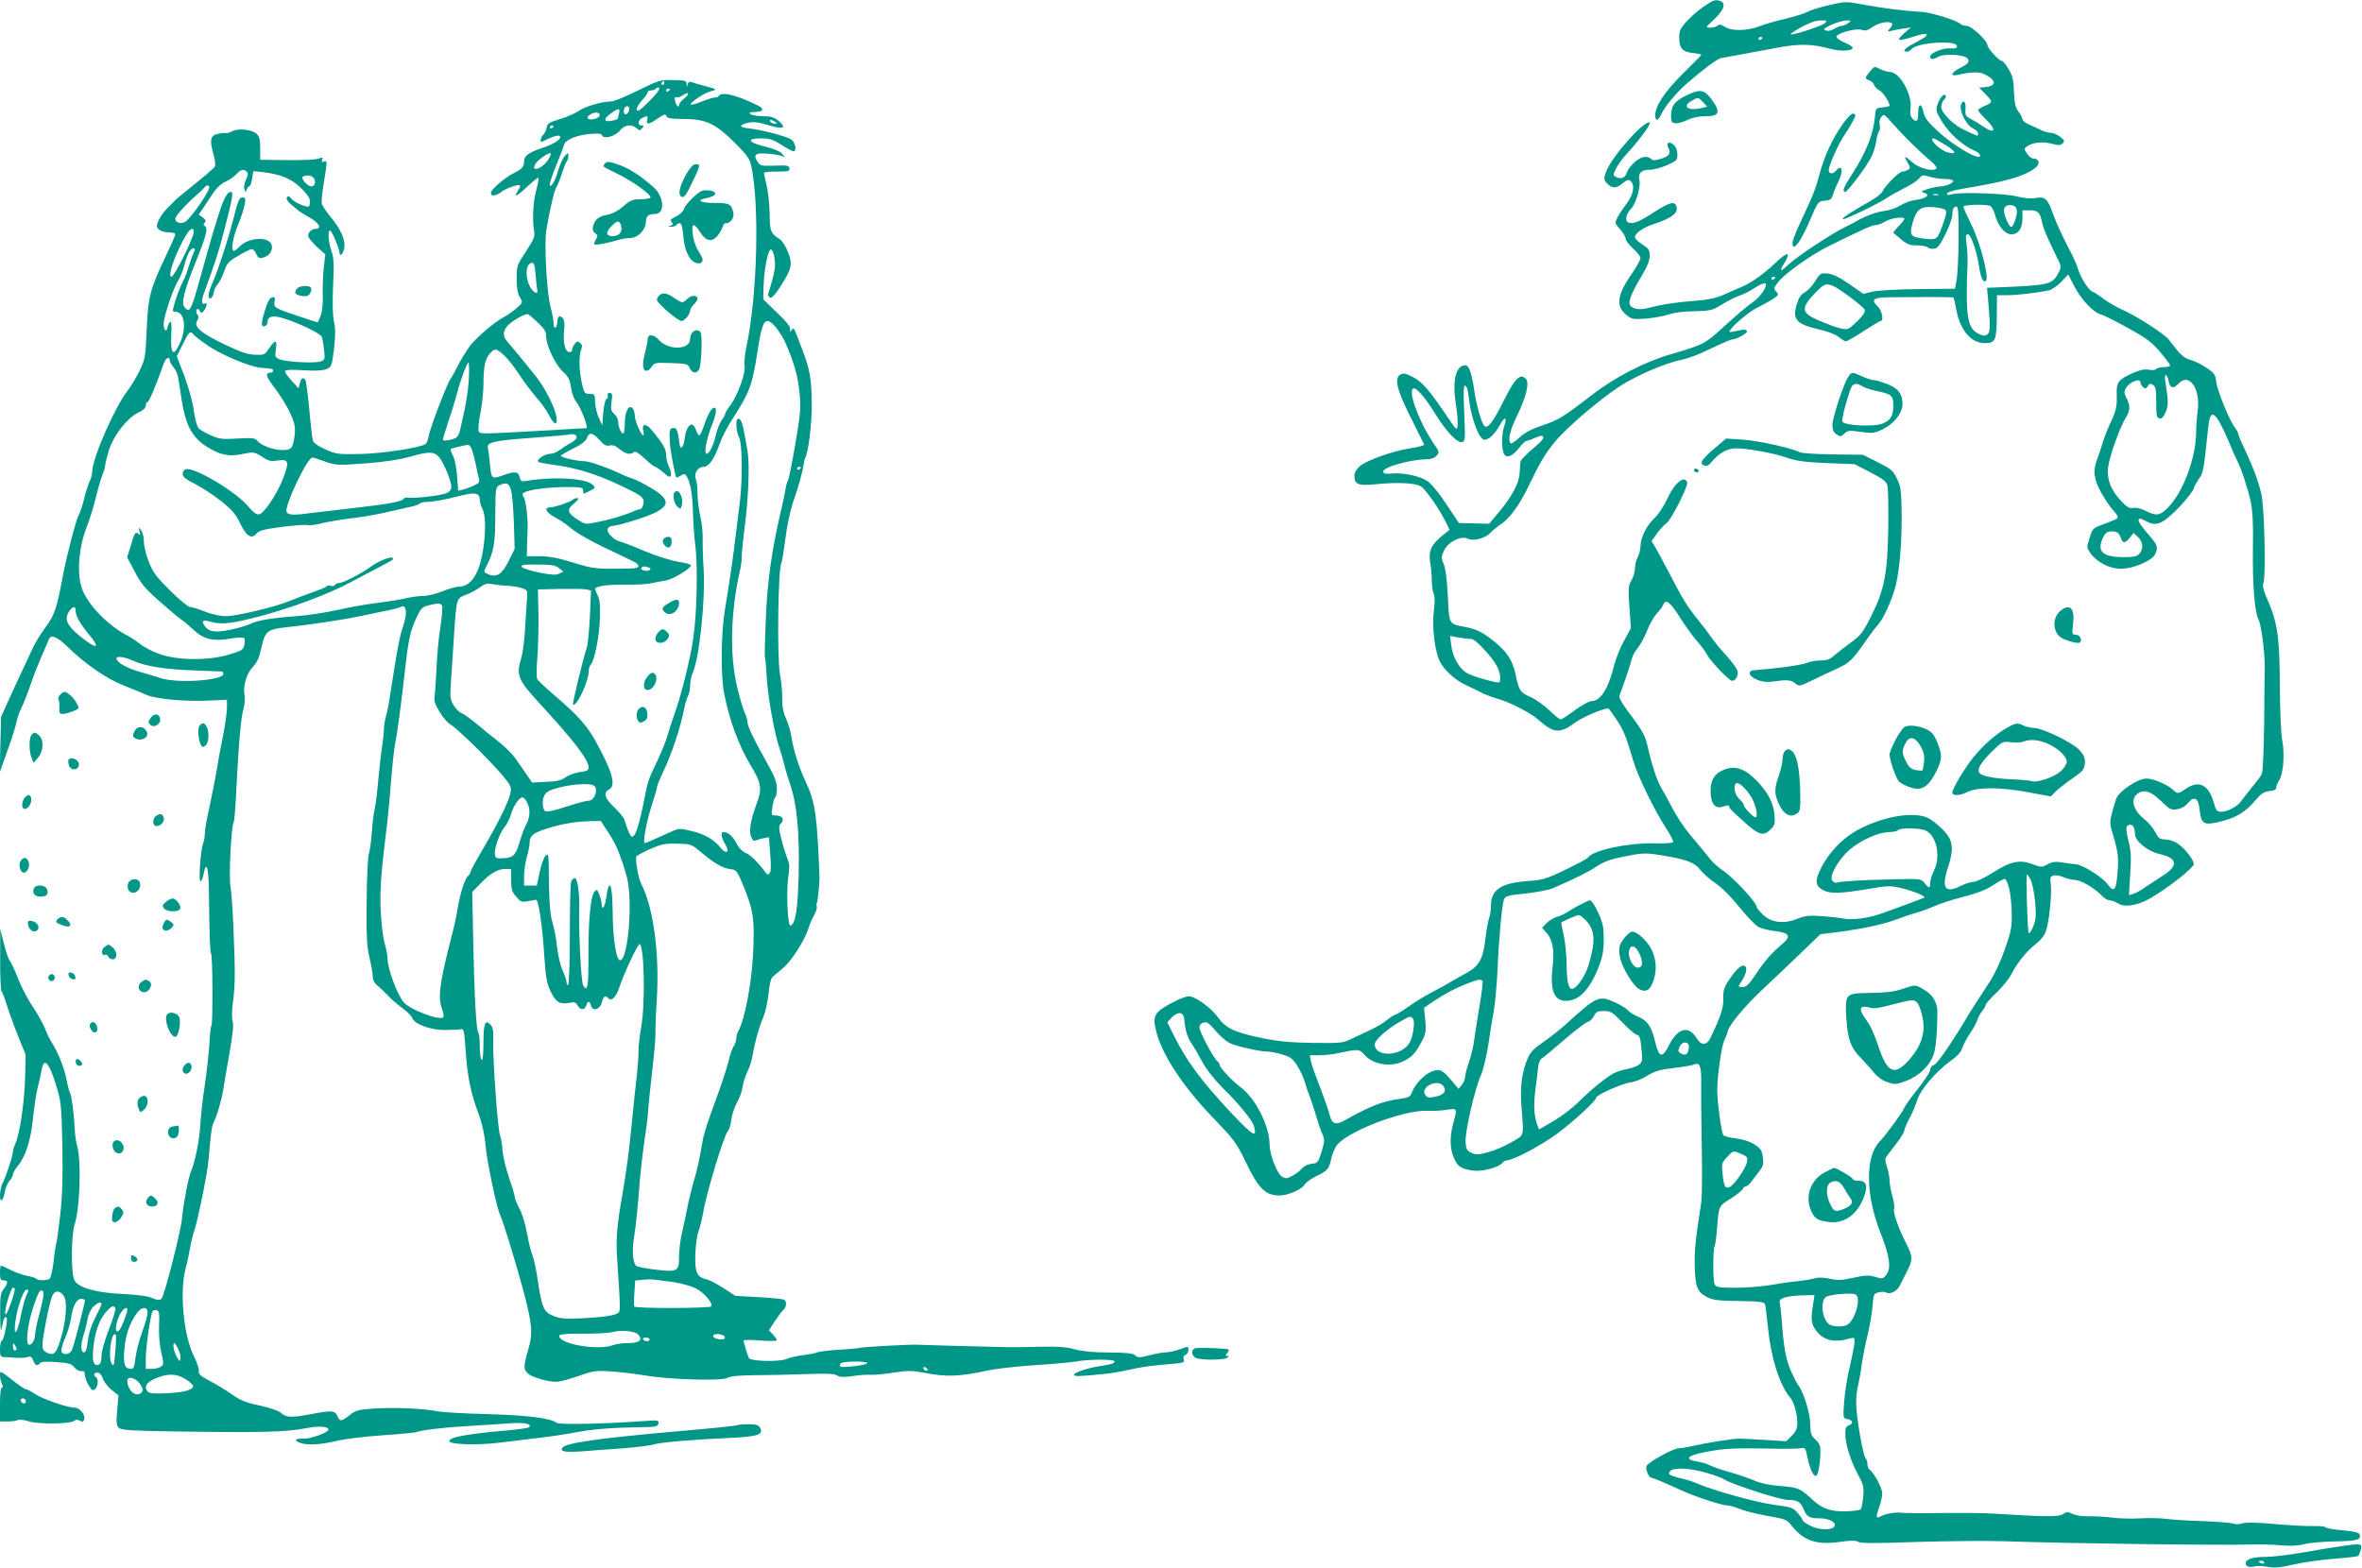 <?xml version="1.0" standalone="no"?>
<!DOCTYPE svg PUBLIC "-//W3C//DTD SVG 20010904//EN"
 "http://www.w3.org/TR/2001/REC-SVG-20010904/DTD/svg10.dtd">
<svg version="1.0" xmlns="http://www.w3.org/2000/svg"
 width="1280pt" height="850pt" viewBox="0 0 1280 850"
 preserveAspectRatio="xMidYMid meet">
<g transform="translate(0,850) scale(0.1,-0.1)"
fill="#009688" stroke="none">
<path d="M9235 8466 c-28 -18 -69 -54 -92 -79 -37 -40 -43 -53 -43 -90 0 -59
17 -78 73 -84 26 -3 47 -7 47 -10 0 -2 -44 -47 -99 -101 -99 -98 -151 -175
-151 -227 0 -35 17 -31 34 8 15 36 84 119 137 164 82 72 165 134 184 138 11 2
58 11 105 19 47 9 136 25 199 37 122 23 188 22 291 -6 55 -15 120 -11 120 6 0
6 -21 19 -46 29 -26 12 -44 25 -42 32 7 20 109 47 137 36 19 -7 32 -3 61 17
34 23 88 33 103 18 4 -3 -1 -15 -10 -26 -18 -19 -17 -20 12 -13 17 4 46 10 65
12 l35 5 -35 -30 c-19 -16 -32 -33 -28 -36 4 -4 37 3 73 15 62 21 91 21 69 1
-5 -5 -33 -21 -61 -36 -51 -26 -68 -45 -39 -45 7 0 19 6 25 14 30 36 246 50
246 16 0 -11 -9 -14 -35 -12 -41 3 -110 -25 -110 -45 0 -17 14 -17 48 1 33 16
136 10 153 -10 15 -18 5 -31 -42 -54 -46 -24 -53 -45 -11 -36 77 17 119 18
148 3 63 -32 64 -63 4 -69 l-35 -3 36 -37 c40 -41 39 -43 -8 -63 -18 -8 -33
-18 -33 -22 0 -5 18 -27 40 -48 62 -60 53 -86 -14 -40 -20 14 -50 32 -67 41
-26 13 -30 20 -28 49 4 38 -8 57 -21 35 -19 -31 22 -118 65 -138 14 -6 25 -18
25 -27 0 -11 -5 -13 -17 -6 -10 5 -34 15 -53 24 -59 25 -130 94 -130 127 0 15
7 33 15 40 8 7 12 16 9 22 -9 14 -32 -10 -44 -48 -11 -31 -9 -39 25 -95 38
-62 113 -130 172 -154 31 -13 45 -35 23 -35 -30 0 -144 71 -211 132 -61 56
-78 77 -85 109 -11 51 -29 51 -29 0 0 -48 -8 -57 -30 -35 -12 13 -15 27 -12
51 13 77 -57 203 -112 203 -12 0 -36 7 -53 16 -30 16 -31 15 -54 -13 -29 -35
-29 -40 -5 -48 11 -3 23 -14 26 -24 3 -10 16 -24 30 -31 20 -11 55 -64 55 -83
0 -3 -17 -7 -37 -9 -35 -3 -38 -5 -41 -38 -8 -105 -47 -203 -126 -325 -45 -68
-55 -95 -36 -95 12 0 112 133 140 187 12 24 24 62 27 85 3 24 10 49 15 55 6 7
8 23 4 36 -3 14 0 32 9 43 13 18 16 16 62 -36 57 -65 145 -152 202 -199 22
-18 38 -38 35 -43 -13 -21 -92 -2 -129 31 -45 39 -51 39 -28 1 16 -27 16 -32
3 -40 -8 -5 -22 -10 -31 -10 -17 0 -89 -72 -108 -108 -6 -12 -33 -33 -59 -48
-121 -69 -165 -98 -154 -102 11 -3 198 87 242 118 14 10 54 32 89 50 36 17 72
41 81 53 16 19 21 20 57 9 22 -7 59 -12 81 -12 22 0 43 -4 46 -9 7 -11 -38
-31 -72 -32 -15 0 -45 -7 -67 -14 -36 -12 -38 -14 -17 -20 35 -11 10 -31 -47
-39 -27 -3 -64 -17 -83 -30 -19 -12 -56 -25 -84 -29 -43 -5 -106 -28 -154 -56
-8 -5 -38 -21 -67 -35 -73 -36 -260 -160 -302 -201 -42 -41 -51 -38 -22 8 40
65 18 65 -50 0 -64 -61 -126 -104 -180 -128 -24 -10 -69 -29 -99 -43 -40 -18
-83 -27 -160 -33 -103 -8 -175 -19 -255 -40 -51 -13 -95 1 -95 31 0 23 25 77
76 161 22 37 34 69 34 93 0 31 -5 39 -40 61 -22 14 -40 32 -40 39 0 22 45 53
103 72 99 32 135 62 121 98 -10 27 -40 18 -120 -34 -82 -53 -114 -66 -140 -56
-20 8 -12 48 16 76 25 25 53 121 44 154 -9 36 11 56 56 56 21 0 63 11 94 25
52 23 56 27 56 58 0 21 -8 41 -19 51 -25 23 -45 13 -30 -15 16 -30 5 -46 -41
-60 -31 -9 -43 -10 -52 -1 -21 21 -59 13 -93 -20 -19 -17 -36 -41 -39 -53 -7
-28 -31 -38 -57 -25 -19 11 -19 11 0 49 11 20 34 53 52 72 66 71 139 168 129
174 -28 17 -209 -187 -237 -268 -12 -35 -12 -42 3 -58 28 -31 52 -33 85 -4 25
20 34 23 45 14 25 -21 16 -73 -19 -120 -19 -24 -41 -58 -51 -76 -16 -32 -16
-33 14 -66 16 -19 30 -42 30 -52 0 -9 18 -33 40 -52 22 -20 40 -43 40 -52 0
-9 -22 -49 -50 -89 -79 -116 -85 -173 -23 -222 25 -20 36 -22 103 -17 41 4 95
13 120 22 27 10 82 17 140 18 89 2 99 4 150 36 30 18 72 40 95 48 22 7 56 24
75 37 45 29 70 38 70 25 0 -25 -34 -71 -73 -98 -24 -16 -90 -72 -148 -125
-111 -102 -113 -103 -294 -156 -142 -41 -304 -125 -427 -220 -157 -121 -183
-137 -270 -166 -57 -19 -94 -38 -123 -65 -23 -21 -45 -36 -48 -32 -17 16 -4
72 33 147 50 103 69 179 50 201 -29 35 -60 6 -120 -115 -55 -111 -87 -155
-105 -140 -15 12 -44 112 -55 189 -14 97 -29 141 -49 141 -52 0 -72 -82 -51
-214 7 -44 11 -94 9 -111 -4 -29 -5 -29 -48 35 -105 155 -140 196 -190 224
-42 22 -54 25 -72 16 -35 -19 -19 -86 59 -239 37 -74 68 -137 70 -141 1 -4
-32 -13 -75 -20 -97 -15 -235 -64 -274 -97 -19 -17 -29 -34 -29 -53 0 -46 20
-54 113 -45 116 12 215 8 246 -11 27 -16 105 -128 138 -198 l18 -38 -37 -30
c-61 -48 -77 -84 -68 -143 5 -27 9 -74 9 -103 1 -29 5 -62 11 -72 6 -12 6 -44
0 -93 -11 -85 6 -221 34 -275 23 -45 82 -98 135 -123 25 -11 63 -30 84 -41 20
-11 65 -28 100 -38 66 -19 176 -77 217 -114 77 -70 115 -73 191 -16 41 31 154
80 185 80 2 0 21 -26 42 -57 40 -60 54 -93 93 -228 25 -83 113 -265 180 -368
22 -34 38 -65 36 -71 -2 -6 -43 -9 -103 -7 -141 3 -334 -38 -358 -77 -3 -6
-58 -35 -122 -66 -106 -51 -123 -56 -207 -62 -142 -10 -197 -47 -197 -131 0
-23 -4 -53 -10 -68 -5 -14 -15 -67 -21 -118 -12 -104 -33 -142 -97 -178 -20
-11 -59 -33 -87 -49 -27 -17 -77 -44 -110 -61 -33 -17 -88 -51 -122 -75 -34
-24 -66 -44 -71 -44 -5 0 -26 -13 -46 -29 -21 -17 -58 -39 -84 -51 -26 -12
-72 -34 -102 -48 -53 -26 -60 -27 -215 -25 -126 2 -186 8 -280 27 -144 30
-193 53 -235 112 -36 51 -124 114 -158 114 -12 0 -48 -13 -80 -30 -108 -56
-118 -73 -96 -162 31 -125 148 -302 309 -468 111 -116 125 -133 174 -235 71
-148 108 -185 185 -185 45 0 122 33 136 59 6 11 35 32 65 47 58 27 68 39 79
93 3 18 16 49 27 68 46 75 361 197 492 192 29 -2 76 1 105 5 60 10 60 10 37
-74 -20 -74 -18 -136 4 -187 22 -48 38 -58 102 -68 49 -7 139 16 160 41 6 8
17 14 23 14 35 0 193 84 276 146 95 72 210 178 210 194 0 15 141 77 185 83 22
2 63 18 90 35 40 25 68 34 145 43 52 6 102 15 112 19 28 15 39 -12 37 -96 -1
-44 0 -196 3 -339 3 -143 2 -285 -3 -315 -31 -202 -37 -255 -35 -340 3 -115
13 -143 65 -170 34 -17 62 -21 176 -22 113 -2 136 -5 140 -18 3 -9 9 -62 15
-118 16 -169 63 -319 121 -387 21 -25 39 -88 39 -138 0 -30 -7 -46 -30 -69
l-30 -30 -113 7 c-61 3 -125 7 -142 7 -31 1 -186 -24 -263 -42 -23 -5 -52 -10
-65 -10 -28 0 -166 -76 -174 -96 -7 -18 12 -64 26 -64 6 0 36 -12 68 -26 32
-14 81 -36 108 -48 75 -33 207 -76 235 -76 14 0 43 -9 65 -18 22 -10 89 -27
149 -38 104 -18 109 -20 137 -56 64 -80 134 -103 257 -86 62 9 88 9 101 1 14
-9 95 -9 317 -1 165 5 378 7 474 4 319 -12 1182 -23 1330 -18 47 2 122 0 167
-4 56 -5 96 -3 130 6 26 7 101 14 166 15 118 2 145 9 134 38 -4 10 -31 17 -91
22 -47 4 -89 11 -92 16 -3 5 -33 8 -67 7 -34 -1 -128 4 -209 11 -99 9 -156 10
-175 4 -17 -6 -38 -7 -52 -1 -13 4 -87 10 -165 13 -77 2 -166 8 -196 12 -30 4
-93 6 -140 3 -47 -3 -116 -1 -155 4 -38 5 -96 8 -128 7 -33 -1 -70 5 -86 13
-25 13 -31 13 -51 -1 -22 -16 -99 -15 -385 3 -49 3 -162 4 -250 3 -160 -2
-219 -1 -252 2 -29 2 -77 -7 -101 -20 -27 -14 -28 -5 -7 54 8 22 15 54 15 71
0 29 -46 114 -69 128 -6 4 -11 17 -11 30 0 12 -5 27 -10 32 -14 14 -50 220
-51 293 -1 31 3 76 10 101 6 25 16 79 21 120 6 41 20 111 31 155 11 44 23 112
26 152 6 69 7 72 34 78 16 4 33 3 39 0 22 -14 61 6 76 38 9 18 26 52 39 77 31
59 31 80 -4 148 -44 86 -73 169 -67 190 4 10 -1 40 -9 68 -8 27 -15 65 -15 84
0 19 -7 53 -14 75 -11 31 -12 44 -3 56 7 9 31 42 55 72 23 31 42 62 42 70 0 7
13 38 29 68 16 30 34 73 41 96 13 52 105 159 180 212 36 25 56 47 64 71 7 20
26 56 43 80 17 25 34 56 38 70 4 14 16 36 26 49 11 13 19 28 19 33 0 6 26 36
59 67 32 31 68 75 80 99 32 63 85 128 133 165 28 22 48 47 56 72 17 51 33 209
25 256 -4 31 -2 38 14 43 11 4 36 0 56 -9 20 -8 48 -15 63 -15 30 0 107 -45
144 -85 13 -14 32 -25 42 -25 10 0 30 -7 44 -16 36 -24 107 -13 177 27 96 56
232 163 235 184 3 25 -58 99 -99 120 -15 8 -42 15 -58 15 -26 0 -34 7 -51 39
-11 22 -36 52 -55 67 -61 46 -81 106 -47 137 35 32 75 21 132 -34 48 -47 56
-51 89 -45 22 3 44 16 57 32 34 42 58 29 64 -34 8 -78 21 -87 106 -67 87 20
142 52 195 115 33 40 48 49 78 52 24 2 36 8 36 18 0 8 7 26 16 40 23 35 31
143 17 215 -7 35 -13 163 -13 305 -2 266 -13 337 -72 471 -18 41 -23 63 -17
80 14 40 5 417 -12 484 -18 75 -46 147 -97 256 -15 31 -27 61 -27 66 0 6 -8
21 -18 34 -30 39 -96 200 -102 249 -4 40 -10 48 -55 78 -27 18 -66 37 -87 42
-34 10 -55 29 -115 109 -25 32 -177 130 -260 166 -30 14 -71 38 -92 54 -20 16
-49 35 -63 41 -25 12 -68 84 -83 140 -4 14 -29 66 -55 115 -26 50 -60 125 -75
167 -30 84 -42 94 -100 84 -20 -4 -60 0 -94 9 -66 17 -307 25 -354 12 -22 -6
-28 -5 -25 5 3 7 39 18 84 25 236 39 332 66 394 113 27 20 22 50 -9 50 -10 0
-27 12 -36 27 -17 25 -17 27 0 40 29 21 86 27 134 14 37 -10 47 -9 59 2 12 12
10 17 -14 36 -14 11 -37 21 -50 21 -12 0 -35 6 -51 14 -15 8 -45 21 -65 30
-21 9 -38 22 -38 29 0 8 -10 27 -21 41 -17 22 -22 44 -25 107 -2 64 -7 88 -29
124 -14 25 -31 45 -37 45 -15 0 -78 69 -78 86 0 24 -87 104 -113 104 -13 0
-28 5 -33 10 -20 20 -160 63 -214 66 -85 4 -205 19 -312 39 -96 18 -97 18
-191 -4 -52 -12 -103 -29 -114 -36 -11 -7 -62 -23 -114 -36 -52 -12 -116 -30
-143 -41 -67 -26 -153 -28 -189 -3 -21 13 -31 15 -40 6 -6 -6 -23 -11 -39 -11
-27 0 -26 1 22 46 51 48 65 86 34 98 -27 10 -38 7 -89 -28z m654 -92 c-16 -15
-179 -68 -186 -60 -2 2 24 20 59 39 41 23 77 36 103 36 36 1 38 0 24 -15z
m127 1 c-11 -8 -26 -15 -34 -15 -8 0 -26 -7 -42 -16 -17 -11 -35 -14 -46 -9
-16 6 -10 11 31 31 28 12 64 23 80 23 29 0 29 0 11 -14z m-466 -79 c0 -3 -4
-8 -10 -11 -5 -3 -10 -1 -10 4 0 6 5 11 10 11 6 0 10 -2 10 -4z m995 -583 c56
-35 61 -52 10 -39 -40 10 -108 76 -77 76 4 0 34 -17 67 -37z m-42 -270 c-7 -2
-19 -2 -25 0 -7 3 -2 5 12 5 14 0 19 -2 13 -5z m281 -59 c9 -3 21 -25 27 -48
16 -61 54 -106 89 -106 38 0 60 32 60 87 l0 43 39 0 c44 0 56 -11 66 -60 8
-39 32 -94 77 -185 29 -58 30 -62 15 -90 -34 -68 -47 -71 -336 -83 l-53 -2 6
-67 c13 -150 12 -175 -6 -187 -14 -8 -26 -6 -52 8 -54 29 -65 99 -54 366 2 36
-1 89 -5 118 -6 43 -5 52 7 52 17 0 49 -94 61 -176 9 -61 23 -90 37 -76 18 18
-29 201 -77 300 -25 51 -45 96 -45 102 0 11 118 14 144 4z m130 0 c9 -3 16
-16 16 -29 0 -31 -20 -85 -31 -85 -12 0 -39 62 -39 89 0 25 24 37 54 25z
m-372 -22 c8 -8 5 -28 -12 -74 -31 -88 -33 -89 -99 -82 -79 9 -86 18 -66 87
21 73 43 90 113 84 29 -2 58 -9 64 -15z m72 -160 c-1 -97 -6 -197 -11 -222
l-9 -45 -198 -2 c-112 -1 -221 -7 -249 -14 l-49 -12 -76 53 c-53 37 -88 54
-116 57 -39 4 -42 3 -70 -42 -15 -25 -41 -52 -56 -60 -21 -11 -32 -28 -44 -67
-23 -80 -1 -105 119 -133 49 -11 91 -27 108 -41 16 -13 34 -24 40 -24 7 0 50
25 96 55 46 30 88 55 92 55 19 0 8 57 -15 79 -40 38 -25 49 67 50 45 0 140 0
211 1 71 0 131 -1 133 -3 1 -2 8 -30 14 -63 20 -113 80 -184 155 -184 58 0 64
15 65 150 l1 110 56 0 c54 0 163 13 225 26 15 3 45 24 67 46 l38 40 32 -62
c36 -71 104 -144 144 -154 15 -4 82 -37 148 -74 100 -55 130 -78 174 -130 30
-35 54 -67 54 -73 0 -5 -15 -9 -34 -9 -19 0 -38 -5 -41 -10 -4 -6 -21 -8 -40
-4 -25 4 -48 -1 -87 -18 -81 -37 -90 -50 -87 -122 2 -56 -4 -84 -31 -141 -20
-43 -43 -101 -50 -130 -5 -16 -15 -48 -24 -70 -25 -66 -20 -111 20 -184 20
-36 50 -81 67 -99 19 -19 27 -35 21 -41 -5 -5 -37 -19 -71 -31 -62 -22 -63
-24 -79 -75 -17 -52 -16 -53 5 -84 35 -49 103 -84 165 -84 67 0 169 44 185 79
18 39 14 49 -39 110 -64 73 -68 102 -10 69 46 -26 78 -19 135 33 53 46 125
133 125 149 0 5 11 25 25 46 26 37 26 38 52 284 8 77 25 85 59 28 15 -26 39
-77 55 -115 15 -38 33 -79 40 -92 22 -40 59 -150 75 -223 11 -51 15 -116 13
-240 -3 -213 8 -359 31 -405 15 -31 34 -181 33 -260 -1 -14 -2 -144 -3 -290
-2 -151 -7 -274 -13 -285 -5 -11 -22 -34 -36 -51 -31 -38 -69 -86 -79 -100
-16 -24 -72 -54 -101 -54 -28 0 -32 4 -46 55 -27 92 -80 117 -149 70 -45 -30
-44 -30 -75 -2 -29 26 -104 57 -139 57 -47 0 -148 -68 -164 -109 -5 -14 -16
-50 -23 -79 -13 -48 -12 -59 5 -115 29 -99 32 -123 25 -212 -8 -95 -19 -105
-56 -55 -27 36 -132 102 -168 105 -14 1 -48 6 -74 10 -38 6 -55 4 -81 -10 -31
-17 -35 -17 -79 0 -71 27 -121 17 -216 -44 -44 -28 -92 -51 -106 -51 -14 0
-43 -9 -65 -20 -89 -45 -111 -17 -74 97 35 107 28 153 -32 210 -67 65 -97 77
-182 75 -100 -3 -236 -49 -320 -109 -68 -48 -130 -123 -162 -196 -25 -56 -20
-81 20 -102 39 -20 89 -19 235 5 115 20 127 20 189 6 63 -15 132 -43 124 -51
-4 -4 -181 -69 -248 -92 -66 -21 -148 -31 -189 -22 -20 4 -73 10 -118 13 -69
5 -91 3 -135 -15 -73 -29 -140 -20 -185 24 -18 17 -33 35 -33 40 0 25 -125
160 -187 201 -23 16 -55 44 -69 64 -15 19 -46 57 -68 83 -62 71 -101 128 -136
194 -17 33 -42 78 -55 100 -25 41 -53 126 -76 228 -13 60 -28 87 -112 198 -29
40 -45 69 -41 79 16 38 63 178 68 202 3 14 18 40 32 57 14 17 36 58 50 93 13
34 37 76 53 93 15 16 31 38 35 48 11 33 38 13 88 -67 27 -43 68 -101 92 -128
24 -28 50 -62 57 -77 16 -33 120 -141 135 -141 20 0 36 29 30 53 -3 12 -30 50
-61 84 -31 33 -68 79 -83 101 -15 22 -49 67 -77 101 -55 68 -77 105 -155 256
-29 55 -61 114 -71 131 l-19 31 29 41 c16 22 39 47 51 55 27 19 120 204 113
223 -15 40 -69 -4 -108 -90 -18 -39 -49 -86 -68 -103 -43 -40 -77 -107 -77
-154 -1 -19 -7 -45 -15 -59 -8 -14 -14 -41 -15 -60 0 -19 -9 -49 -19 -66 -17
-29 -18 -43 -11 -145 l8 -114 -38 -70 c-21 -38 -46 -101 -55 -140 -29 -117
-72 -185 -119 -185 -13 0 -54 -22 -92 -50 -38 -28 -72 -50 -77 -50 -4 0 -32
22 -61 50 -29 27 -73 59 -98 70 -60 26 -66 35 -84 121 -18 86 -54 137 -145
204 -42 31 -74 45 -121 55 -100 19 -94 10 -102 171 -5 92 -13 153 -23 173 -13
29 -13 36 1 69 20 48 95 86 131 67 28 -15 94 2 121 31 10 12 39 35 62 51 46
32 99 105 146 204 63 130 82 162 133 228 70 90 298 281 405 339 104 57 226
105 296 118 29 6 99 32 154 60 56 27 107 49 114 49 24 0 84 34 81 44 -4 12
-14 12 -66 0 -33 -7 -34 -6 -20 13 22 31 110 102 145 117 17 8 50 26 73 40 40
25 42 29 27 45 -15 16 -14 20 8 49 34 47 180 151 282 201 198 97 230 111 249
111 11 0 35 9 53 20 31 19 102 28 102 13 0 -4 -14 -22 -32 -40 -17 -18 -30
-34 -27 -36 2 -1 21 -17 42 -35 31 -26 46 -32 85 -32 27 0 53 -5 59 -11 6 -6
21 -9 34 -7 19 2 33 20 61 78 21 41 38 89 38 106 0 32 6 44 24 44 8 0 11 -56
10 -178z m-994 -206 c0 -3 -4 -8 -10 -11 -5 -3 -10 -1 -10 4 0 6 5 11 10 11 6
0 10 -2 10 -4z m312 -45 c31 -12 161 -109 172 -128 6 -11 -3 -26 -30 -55 -22
-22 -46 -44 -56 -49 -18 -10 -65 3 -162 44 -94 40 -98 65 -25 143 54 56 62 60
101 45z m1821 -521 c7 -35 26 -38 52 -10 58 64 122 -27 104 -151 -4 -30 -8
-82 -8 -117 -2 -139 -72 -322 -153 -404 -44 -44 -63 -46 -120 -17 -24 12 -51
19 -67 16 -21 -4 -34 3 -65 36 -57 60 -80 118 -72 184 7 58 63 215 96 269 24
38 25 65 4 106 -13 25 -14 35 -4 53 19 35 80 59 80 31 0 -7 6 -19 14 -25 11
-10 17 -8 25 6 8 14 14 16 28 7 15 -10 18 -25 18 -95 0 -72 2 -84 18 -87 12
-3 22 8 33 34 16 38 15 58 -2 168 -8 46 10 43 19 -4z m-3799 -47 c2 -16 8 -50
11 -76 8 -61 40 -155 61 -178 15 -16 19 -17 43 -4 15 7 40 37 56 66 29 55 45
53 26 -3 -14 -39 -14 -123 -1 -148 14 -26 45 -15 81 31 17 22 35 39 41 39 5 0
26 7 45 16 53 26 63 4 16 -35 -76 -66 -93 -83 -94 -99 -1 -10 -3 -35 -4 -58
-4 -54 -41 -124 -109 -206 l-56 -67 -82 2 -82 2 -68 102 c-42 64 -82 112 -105
127 -41 27 -136 46 -194 39 -46 -6 -59 12 -22 30 42 22 153 47 205 47 32 0 50
6 62 19 17 19 17 21 -12 63 -81 119 -143 284 -114 302 15 9 66 -49 119 -136
60 -98 124 -164 148 -154 15 5 16 21 10 156 -5 103 -4 150 3 150 6 0 13 -12
16 -27z m3522 -771 c6 -4 14 -17 18 -29 9 -30 23 -29 48 3 l20 25 24 -22 c28
-26 31 -65 7 -91 -12 -14 -31 -18 -84 -18 -109 0 -144 28 -118 93 15 37 26 47
54 47 11 0 25 -4 31 -8z m-3508 -575 c15 1 40 -19 78 -61 60 -65 84 -109 84
-152 0 -23 -3 -26 -27 -21 -59 12 -137 37 -159 52 -38 25 -72 86 -79 144 l-7
54 43 -8 c24 -4 54 -8 67 -8z m3596 -1023 c3 -9 6 -25 6 -36 0 -37 69 -93 132
-107 100 -22 105 -64 15 -120 -31 -20 -74 -48 -95 -62 -20 -15 -48 -30 -61
-34 l-24 -7 7 114 c6 92 4 128 -9 178 -9 34 -14 69 -11 76 7 19 32 18 40 -2z
m-1129 -16 c60 -27 84 -142 45 -218 -11 -22 -20 -51 -20 -65 0 -31 -7 -32 -31
-1 -18 23 -21 23 -166 20 -174 -4 -290 -11 -308 -18 -8 -3 -19 2 -25 10 -20
23 32 115 94 169 62 52 158 95 215 95 22 0 43 5 46 10 9 14 119 13 150 -2z
m-1408 -138 c114 -19 159 -37 188 -76 15 -19 51 -51 81 -71 33 -22 84 -73 129
-129 42 -52 88 -100 104 -108 16 -9 57 -19 92 -23 77 -10 87 -28 37 -70 -59
-50 -92 -88 -141 -161 -39 -58 -53 -72 -74 -72 -25 0 -25 1 -9 25 25 38 35 70
26 84 -12 21 -43 -2 -85 -63 -33 -48 -37 -62 -36 -110 1 -51 -16 -100 -72
-216 -19 -37 -49 -37 -71 0 -43 73 -103 60 -150 -33 -38 -75 -55 -72 -76 14
-20 85 -41 116 -93 138 -23 10 -49 26 -57 36 -8 10 -40 29 -69 42 -87 39 -97
34 -270 -123 -31 -28 -85 -70 -120 -94 -46 -31 -68 -53 -81 -84 -32 -72 -44
-159 -35 -264 13 -169 18 -151 -54 -193 -34 -21 -91 -45 -126 -54 -54 -15 -66
-15 -91 -4 -25 12 -29 21 -32 59 -3 54 48 280 82 359 14 31 32 106 41 166 9
61 22 144 30 185 7 41 16 138 20 215 7 174 24 360 35 389 7 19 20 23 119 33
61 7 128 20 148 29 129 57 190 87 236 118 40 26 75 39 152 54 101 20 111 21
222 2z m1977 -128 c16 -30 33 -159 27 -207 -3 -32 -29 -90 -37 -82 -7 6 -16
317 -10 317 3 0 12 -13 20 -28z m-116 -48 c7 -27 13 -87 14 -134 1 -75 -3 -98
-37 -194 -21 -61 -56 -138 -79 -172 -48 -74 -97 -149 -111 -172 -91 -154 -177
-280 -195 -285 -12 -3 -20 -14 -20 -26 0 -11 -30 -57 -66 -102 -36 -45 -69
-91 -74 -103 -9 -24 -97 -145 -136 -186 -77 -83 -74 -288 7 -494 50 -125 59
-192 31 -226 -18 -23 -22 -23 -61 -11 -35 10 -54 9 -118 -5 -62 -14 -85 -15
-127 -5 -32 7 -62 8 -82 2 -17 -5 -60 -12 -95 -16 -35 -3 -102 -13 -149 -21
-47 -8 -131 -14 -187 -14 -87 0 -104 3 -111 18 -10 19 -10 192 0 207 3 6 9 48
13 95 9 124 9 123 74 163 32 20 61 44 65 52 3 8 11 15 18 15 7 0 23 15 35 33
13 17 32 43 43 57 15 20 18 34 13 68 -5 37 -12 47 -46 69 -25 16 -63 28 -99
32 -32 4 -63 12 -68 17 -11 11 -33 169 -34 244 0 77 23 240 38 270 7 14 16 37
19 51 9 36 95 139 197 234 47 44 135 127 195 185 l110 106 95 12 c149 20 249
42 330 73 41 15 89 31 105 35 17 4 55 18 85 31 30 14 104 38 164 53 75 20 124
39 160 64 28 19 56 33 61 32 6 -1 16 -25 23 -52z m-2854 -502 c3 -5 -4 -62
-15 -128 -11 -65 -24 -148 -29 -184 -4 -36 -17 -92 -29 -125 -11 -32 -21 -69
-21 -81 0 -12 -8 -32 -18 -44 l-18 -22 -43 51 c-31 37 -50 51 -68 51 -49 0
-118 -60 -143 -124 -7 -20 -18 -26 -57 -31 -101 -14 -162 -37 -306 -118 -49
-27 -70 -19 -81 28 -5 22 -29 90 -52 151 -24 61 -47 125 -50 142 l-6 32 53 0
c30 1 74 5 99 11 110 24 116 23 142 -6 47 -56 145 -72 216 -36 45 23 63 42 96
105 23 43 25 56 20 116 l-7 67 49 34 c61 41 125 75 189 99 56 22 71 24 79 12z
m761 -227 c34 -36 69 -65 77 -65 12 0 18 -17 23 -72 7 -65 6 -73 -13 -89 -12
-9 -40 -19 -62 -23 -23 -4 -56 -14 -74 -23 -36 -18 -123 -88 -182 -147 -50
-49 -112 -95 -177 -131 l-47 -27 -9 24 c-18 48 -21 106 -11 188 7 47 13 103
15 124 2 22 11 43 19 48 8 4 63 50 123 102 59 51 117 95 128 97 11 3 26 17 33
32 11 23 19 27 54 27 37 0 46 -6 103 -65z m-2374 -8 c4 -36 15 -71 31 -95 14
-20 42 -68 63 -107 24 -44 66 -97 114 -145 88 -86 159 -175 167 -206 17 -65
-4 -53 -126 76 -160 171 -238 276 -308 416 l-36 73 24 26 c14 15 33 25 45 23
17 -3 21 -13 26 -61z m1237 30 c11 -13 0 -93 -18 -126 -40 -77 -190 -85 -190
-11 0 22 65 81 135 121 57 33 59 33 73 16z m-1069 -66 c23 -27 56 -56 75 -65
38 -18 163 -46 205 -46 15 0 51 -7 80 -16 44 -13 57 -22 82 -62 16 -26 34 -65
40 -87 6 -22 19 -60 29 -85 9 -25 25 -72 34 -105 10 -33 24 -75 32 -92 13 -30
13 -39 -4 -95 -19 -60 -21 -63 -53 -66 -21 -2 -42 -12 -54 -26 -11 -13 -35
-31 -53 -40 -30 -16 -36 -16 -57 -2 -26 17 -65 121 -65 172 0 101 -77 252
-157 311 -44 32 -113 106 -113 120 0 6 -7 16 -15 23 -20 17 -95 158 -95 180 0
18 12 28 37 29 6 1 30 -21 52 -48z m2563 -91 c-4 -34 -16 -44 -41 -31 -18 10
-19 15 -9 37 16 34 54 30 50 -6z m-1332 -205 c22 -27 7 -49 -39 -59 -38 -8
-46 -7 -57 9 -30 41 63 89 96 50z m1617 -370 c32 -14 35 -18 30 -44 -7 -35
-70 -126 -94 -135 -24 -10 -31 3 -38 69 -6 57 -5 62 24 93 35 37 31 36 78 17z
m617 -761 c30 -11 10 -110 -32 -156 -15 -18 -58 -23 -98 -12 -44 12 -66 123
-30 153 17 14 134 25 160 15z m-229 -56 c-13 -82 -10 -105 18 -142 41 -53 98
-66 185 -40 19 5 22 3 22 -19 0 -14 -11 -71 -24 -127 -14 -55 -28 -143 -32
-194 -7 -93 -6 -94 16 -98 30 -4 37 -25 11 -33 -16 -5 -21 -15 -21 -44 0 -57
26 -143 66 -218 33 -62 36 -73 31 -127 -3 -32 -9 -62 -14 -67 -5 -5 -41 -10
-79 -11 -80 -2 -129 14 -177 59 -70 65 -82 71 -178 78 -60 5 -109 15 -143 30
-28 12 -87 33 -131 45 -44 12 -93 29 -108 37 -16 8 -47 18 -70 21 -75 13 -53
34 58 54 95 18 155 20 395 15 47 -1 96 1 109 3 23 5 26 1 36 -50 12 -59 30
-100 45 -100 11 0 22 52 25 117 1 46 -2 56 -27 80 -24 23 -28 34 -28 84 0 56
-37 176 -64 209 -7 8 -25 44 -41 79 -27 63 -40 132 -50 281 -3 41 -8 80 -10
87 -9 26 31 39 134 42 l54 1 -8 -52z m-572 -913 c43 -13 84 -28 90 -33 28 -23
303 -112 344 -112 53 0 71 -11 87 -50 17 -42 30 -50 90 -50 51 0 93 -25 75
-46 -17 -20 -84 -17 -129 6 -22 11 -40 24 -40 28 0 4 -12 22 -27 40 -26 30
-35 33 -133 46 -99 14 -319 75 -413 115 -23 10 -55 20 -72 24 -16 3 -43 10
-59 16 -23 9 -26 14 -16 26 19 23 113 18 203 -10z"/>
<path d="M10015 6456 c-25 -38 -85 -222 -85 -260 0 -25 6 -39 22 -50 20 -14
24 -14 43 4 18 17 27 18 90 9 64 -9 72 -8 121 16 59 29 104 87 104 135 0 55
-25 87 -85 109 -31 12 -63 21 -73 21 -9 0 -37 9 -61 20 -55 25 -57 25 -76 -4z
m78 -50 c12 -8 46 -19 75 -25 83 -17 92 -25 92 -77 0 -59 -13 -81 -58 -100
-45 -19 -210 -11 -218 11 -5 12 23 121 47 182 10 26 30 29 62 9z"/>
<path d="M9287 6066 c-68 -59 -80 -79 -50 -90 11 -5 24 2 37 19 40 48 87 75
133 75 64 0 215 -28 280 -52 45 -16 93 -23 210 -28 l153 -6 85 -44 c65 -33 87
-50 93 -70 4 -14 6 -114 5 -223 -4 -254 -20 -341 -92 -485 -46 -92 -57 -106
-114 -147 -34 -25 -74 -56 -90 -70 -20 -19 -38 -25 -71 -25 -24 0 -59 -6 -77
-14 -27 -11 -156 -29 -284 -39 -38 -3 -28 -33 16 -51 32 -13 55 -15 98 -9 69
10 90 7 113 -14 16 -14 23 -13 90 20 40 19 102 49 138 65 66 31 77 42 167 171
18 25 41 55 51 66 30 32 80 144 97 219 21 89 33 248 30 403 -2 105 -5 128 -26
170 -21 43 -32 52 -104 88 l-80 40 -162 2 c-89 1 -170 6 -180 12 -42 22 -224
62 -308 68 l-91 6 -67 -57z"/>
<path d="M9180 5950 c0 -5 7 -10 16 -10 8 0 12 5 9 10 -3 6 -10 10 -16 10 -5
0 -9 -4 -9 -10z"/>
<path d="M11167 5190 c-34 -27 -44 -78 -23 -118 11 -22 29 -34 67 -46 31 -10
55 -14 61 -8 14 14 -2 42 -24 42 -19 0 -20 4 -14 54 11 88 -15 117 -67 76z"/>
<path d="M10869 4551 c-57 -33 -122 -91 -175 -156 -47 -58 -114 -170 -114
-191 0 -19 39 -18 79 2 56 28 180 28 325 1 l130 -24 25 26 c14 14 55 46 91 71
58 40 65 49 68 82 2 28 -3 43 -27 70 -36 41 -195 119 -248 122 -21 1 -48 8
-60 14 -29 16 -40 14 -94 -17z m223 -80 c59 -25 108 -70 108 -99 0 -13 -14
-35 -32 -52 -35 -32 -130 -65 -157 -54 -9 3 -59 8 -111 10 -107 5 -169 19
-176 39 -8 21 14 55 73 114 54 52 56 53 101 48 26 -3 56 -2 67 3 33 14 81 11
127 -9z"/>
<path d="M10319 4558 c-25 -20 -79 -122 -79 -149 0 -28 33 -124 50 -144 6 -8
31 -21 54 -30 65 -25 101 -6 144 74 38 73 39 98 10 168 -16 40 -30 56 -56 69
-47 22 -103 27 -123 12z m89 -103 c17 -30 22 -51 19 -83 -3 -24 -7 -45 -9 -48
-3 -2 -19 -1 -37 2 -24 5 -37 16 -51 45 -24 46 -25 61 -4 100 21 42 52 36 82
-16z"/>
<path d="M9672 4428 c-7 -7 -12 -26 -12 -43 0 -17 -9 -56 -20 -88 -24 -68 -25
-96 -5 -144 29 -69 67 -90 107 -60 14 11 16 30 13 134 -4 120 -20 187 -48 205
-16 10 -21 10 -35 -4z"/>
<path d="M9330 4322 c-42 -21 -60 -53 -60 -109 0 -73 26 -102 74 -83 17 6 26
6 26 0 0 -10 11 -22 76 -80 86 -78 110 -85 150 -45 22 22 24 31 20 79 -5 63
-35 121 -97 185 -67 69 -124 86 -189 53z m152 -129 c29 -39 50 -123 31 -123
-12 0 -63 53 -63 66 0 6 -11 21 -25 34 -24 22 -34 68 -18 83 10 11 43 -15 75
-60z"/>
<path d="M8551 3590 c-29 -16 -59 -34 -65 -39 -6 -4 -27 -14 -47 -20 -20 -6
-46 -22 -59 -36 l-23 -24 26 -30 c32 -38 41 -94 31 -180 -18 -146 16 -205 106
-181 52 14 101 73 139 168 25 62 31 92 32 157 0 69 -4 89 -30 148 -17 37 -37
67 -44 67 -6 0 -36 -14 -66 -30z m43 -79 c50 -52 54 -113 14 -244 -19 -61 -65
-127 -90 -127 -18 0 -28 45 -28 127 0 48 -7 119 -15 158 -8 38 -15 71 -15 73
0 5 84 42 96 42 5 0 23 -13 38 -29z"/>
<path d="M8813 3428 c-39 -44 -45 -65 -33 -121 11 -53 71 -151 102 -168 34
-18 55 -10 72 29 26 59 25 129 -5 187 -24 47 -77 95 -104 95 -6 0 -21 -10 -32
-22z m71 -97 c22 -47 18 -76 -9 -76 -25 0 -54 55 -47 90 7 38 36 31 56 -14z"/>
<path d="M10305 3138 c-43 -14 -90 -19 -168 -20 -139 -2 -139 -2 -131 -143 8
-113 24 -155 82 -214 20 -21 51 -54 67 -75 19 -23 46 -43 74 -52 41 -14 47
-13 103 8 72 28 131 87 149 150 11 39 17 118 18 223 0 52 -26 95 -75 122 -46
27 -42 27 -119 1z m90 -81 c8 -13 20 -49 25 -80 14 -75 -8 -143 -68 -215 -83
-97 -124 -82 -172 65 -18 54 -43 112 -55 128 -39 53 -49 77 -35 85 7 4 25 4
40 -1 20 -8 51 -4 121 15 119 31 125 31 144 3z"/>
<path d="M9890 2146 c-79 -40 -111 -133 -74 -212 19 -40 33 -49 89 -57 86 -14
161 38 197 138 22 58 12 85 -32 85 -17 0 -30 4 -30 10 0 8 -91 61 -102 60 -2
0 -23 -11 -48 -24z m106 -91 c13 -22 27 -45 33 -52 17 -19 3 -40 -37 -56 -46
-18 -55 -15 -75 29 -22 46 -22 100 1 113 30 19 56 8 78 -34z"/>
<path d="M3456 8009 c-65 -33 -130 -59 -145 -59 -49 0 -143 -28 -174 -51 -17
-12 -63 -32 -101 -44 -62 -19 -71 -25 -74 -48 -2 -14 -10 -31 -18 -37 -14 -13
-20 -45 -6 -38 46 24 85 37 93 32 20 -12 -23 -43 -90 -65 -75 -25 -101 -43
-101 -73 0 -30 -10 -41 -55 -64 -52 -26 -125 -90 -125 -108 0 -20 28 -17 57 6
25 20 93 43 101 35 3 -2 -3 -16 -12 -30 -26 -40 -4 -29 54 26 29 27 55 48 58
45 2 -3 -2 -31 -11 -63 -18 -62 -23 -166 -13 -223 6 -31 1 -44 -43 -112 -49
-74 -51 -79 -51 -148 0 -50 5 -81 17 -101 17 -29 17 -29 -17 -59 -19 -17 -51
-39 -70 -49 -56 -31 -151 -112 -187 -161 -18 -25 -46 -71 -62 -103 -16 -31
-33 -63 -39 -70 -17 -21 -112 -268 -118 -308 -4 -22 -12 -43 -18 -46 -32 -21
-241 -52 -356 -54 -118 -2 -129 -1 -188 26 -42 19 -64 35 -67 49 -3 11 -12 87
-19 168 -8 81 -17 152 -21 158 -11 18 -23 11 -30 -17 l-7 -28 -39 43 c-22 23
-37 47 -34 52 3 6 44 7 100 3 64 -4 103 -2 123 6 29 12 30 16 42 109 8 73 9
110 0 147 -7 32 -9 100 -5 195 6 119 4 153 -9 190 -17 50 -21 110 -7 110 9 0
51 -100 51 -120 0 -25 20 -6 25 24 9 43 -18 104 -74 171 -23 28 -44 59 -47 70
-3 11 2 63 11 115 19 117 19 121 0 114 -11 -5 -13 -2 -9 10 5 14 2 15 -21 6
-15 -6 -91 -9 -171 -8 l-144 2 0 62 c0 48 -4 65 -20 79 -25 23 -100 31 -131
14 -13 -7 -28 -12 -34 -10 -5 1 -24 0 -42 -4 -42 -8 -48 -30 -28 -104 11 -36
14 -65 9 -74 -5 -9 -52 -49 -104 -91 -52 -42 -99 -80 -105 -86 -5 -6 -25 -25
-43 -43 -34 -33 -62 -80 -62 -103 0 -18 32 -34 69 -34 17 0 31 -5 31 -10 0 -6
-22 -56 -49 -113 -87 -182 -98 -222 -106 -402 -7 -154 -8 -162 -40 -227 -18
-37 -47 -84 -63 -105 -70 -89 -192 -368 -192 -439 0 -14 -6 -37 -14 -52 -7
-15 -21 -58 -30 -95 -9 -38 -23 -78 -30 -90 -13 -22 -65 -219 -85 -327 -34
-180 -44 -211 -93 -278 -27 -37 -58 -87 -69 -112 -12 -25 -56 -119 -98 -210
l-75 -165 -4 -150 -3 -150 41 115 c23 63 45 133 49 155 4 22 17 58 28 80 11
22 34 81 51 131 17 50 45 119 61 155 16 35 31 72 35 81 10 31 43 19 99 -35 99
-97 215 -177 311 -214 50 -20 102 -41 116 -48 43 -22 203 -38 325 -33 l115 5
0 -46 c-1 -25 -10 -91 -21 -146 -11 -55 -27 -140 -35 -190 -8 -49 -26 -139
-39 -200 -14 -60 -25 -124 -25 -142 0 -17 -4 -43 -10 -57 -14 -39 -25 -210
-13 -203 6 4 14 23 17 42 14 72 26 33 28 -87 3 -260 6 -337 12 -347 9 -14 10
-377 2 -390 -4 -5 -9 -49 -11 -97 -3 -48 -14 -149 -25 -225 -12 -75 -22 -170
-24 -211 -4 -81 -28 -204 -51 -258 -15 -37 -41 -171 -49 -256 -7 -73 -95 -416
-110 -432 -11 -11 -20 -11 -51 2 -24 11 -82 18 -158 22 -145 6 -244 34 -264
75 -19 40 -18 244 2 304 28 87 36 337 14 420 -7 22 -13 65 -14 95 -4 82 -17
184 -25 195 -4 6 -13 39 -20 75 -12 63 -47 149 -80 200 -9 14 -26 48 -37 77
-12 28 -41 80 -65 116 -25 36 -60 102 -78 148 -18 46 -39 91 -46 100 -8 8 -22
51 -33 95 l-20 79 0 -165 c-1 -92 3 -170 8 -175 5 -6 17 -37 27 -70 10 -33 37
-108 60 -166 l43 -106 -3 -124 c-3 -128 -28 -301 -52 -356 -8 -17 -14 -38 -14
-46 0 -21 -36 -130 -54 -166 -18 -33 -22 -106 -6 -96 5 3 13 24 16 45 4 21 15
48 25 59 11 11 19 27 19 35 0 8 11 27 24 43 45 54 73 141 85 263 7 63 18 138
25 165 8 28 17 69 21 93 12 75 41 45 80 -83 26 -85 28 -103 33 -325 3 -179 0
-269 -12 -379 -9 -79 -19 -147 -21 -151 -2 -4 -9 -47 -14 -95 -6 -51 -16 -92
-23 -97 -17 -10 -65 -10 -72 1 -3 4 -24 11 -47 15 -22 4 -63 18 -89 31 -27 14
-52 25 -55 25 -3 0 -5 -18 -5 -40 0 -33 3 -40 20 -40 25 0 25 -15 0 -47 -17
-22 -20 -40 -19 -137 1 -91 3 -103 10 -67 9 46 15 58 25 49 8 -9 -15 -123 -26
-126 -6 -2 -10 -22 -10 -45 0 -37 3 -42 23 -43 12 0 42 -2 67 -4 25 -1 53 1
62 5 13 5 20 0 28 -19 10 -28 24 -33 36 -15 5 8 33 10 88 6 69 -5 83 -9 99
-29 11 -13 28 -22 38 -20 14 2 19 -3 19 -20 0 -13 9 -38 20 -56 17 -28 23 -32
35 -22 17 14 20 56 5 65 -16 10 -11 25 8 25 11 0 23 -12 30 -34 7 -19 29 -46
48 -61 l36 -28 -7 -81 c-6 -71 -4 -84 11 -97 14 -11 75 -15 308 -18 470 -7
595 -4 713 19 61 12 113 8 113 -9 0 -15 -96 -51 -134 -49 -46 2 -56 -9 -22
-22 41 -15 105 -12 198 9 46 11 157 25 248 31 91 6 172 14 180 16 34 12 143
26 280 34 80 5 183 11 230 15 80 6 125 -3 107 -21 -3 -4 -51 -11 -104 -16
-237 -21 -328 -38 -328 -59 0 -19 148 -24 270 -9 50 6 146 18 215 26 69 8 161
22 205 31 85 16 192 25 345 27 85 1 95 3 98 20 4 18 -1 19 -84 13 -205 -15
-454 -20 -466 -10 -33 26 -160 42 -378 48 -124 3 -247 10 -275 16 -71 15 -234
21 -342 14 -82 -6 -97 -10 -129 -36 -45 -35 -51 -36 -66 -4 -13 30 -31 31
-141 10 -105 -20 -136 -19 -162 5 -13 12 -57 28 -116 41 -76 16 -106 28 -154
62 -33 23 -87 56 -120 73 -48 25 -60 36 -58 53 2 12 -10 48 -26 79 -56 112
-79 348 -45 477 9 33 19 83 24 110 4 28 15 70 23 95 15 44 48 198 68 315 6 33
13 103 17 155 4 52 12 104 19 115 16 28 44 121 53 180 4 28 19 116 34 198 17
97 23 155 17 170 -5 13 -5 53 0 92 6 39 10 102 11 140 2 124 -13 449 -23 500
-10 52 4 325 17 347 4 6 11 90 15 187 12 235 25 388 39 431 6 19 8 51 5 71 -9
52 11 119 46 155 22 23 34 50 45 100 19 92 32 103 135 114 127 13 324 43 404
61 22 4 76 16 120 25 44 8 87 19 97 24 31 17 37 -33 12 -106 -17 -50 -27 -101
-49 -239 -29 -187 -33 -211 -44 -251 -6 -23 -11 -52 -10 -65 0 -13 -4 -55 -10
-94 -6 -38 -15 -120 -21 -182 -5 -62 -14 -132 -19 -155 -6 -24 -13 -82 -16
-128 -3 -47 -10 -99 -16 -117 -6 -19 -11 -130 -12 -260 -2 -186 1 -242 15
-303 10 -41 18 -88 18 -103 0 -19 9 -36 26 -50 15 -12 41 -37 58 -55 17 -19
52 -49 78 -67 25 -19 49 -43 52 -53 11 -33 101 -66 176 -65 36 0 74 2 85 4 19
4 20 -3 27 -96 10 -153 27 -241 65 -345 25 -66 38 -123 44 -186 7 -88 60 -338
79 -379 19 -41 90 -275 130 -425 44 -170 48 -218 24 -300 -28 -97 -28 -113 -2
-136 23 -20 106 -44 155 -44 14 0 67 14 117 31 85 30 96 31 185 25 51 -4 133
-14 180 -22 128 -22 411 -30 442 -13 17 10 63 14 154 15 72 0 195 3 275 6 108
4 150 2 165 -7 15 -10 36 -11 85 -4 36 6 81 9 100 7 19 -1 75 4 123 12 80 12
98 12 183 -4 105 -20 180 -17 324 15 47 10 162 23 255 29 94 6 194 15 224 20
70 13 211 13 211 1 0 -11 -18 -17 -80 -26 -64 -9 -140 -35 -140 -47 0 -10 29
-9 177 6 28 3 82 12 120 21 72 16 113 22 231 32 65 5 72 8 67 24 -4 12 -1 21
9 25 9 3 16 15 16 25 0 23 3 23 -50 4 -23 -8 -55 -15 -70 -15 -16 0 -56 -7
-90 -16 -55 -14 -64 -14 -78 -1 -13 12 -46 15 -142 16 -85 0 -144 6 -185 17
-46 13 -91 16 -190 14 -71 -2 -155 -3 -185 -2 -225 5 -458 12 -475 13 -30 3
-308 -12 -316 -17 -4 -2 -54 -7 -110 -10 -57 -3 -111 -10 -119 -14 -8 -4 -42
-11 -75 -15 -33 -4 -76 -14 -95 -22 -37 -15 -186 -12 -200 4 -6 8 -30 83 -30
97 0 4 41 4 90 0 50 -4 90 -3 90 1 0 5 -10 19 -21 31 l-22 23 32 50 c18 27 39
55 47 61 16 14 19 46 3 55 -5 4 -67 10 -137 14 l-127 7 -63 41 c-35 23 -76 44
-91 48 -55 12 -66 37 -63 138 2 50 10 106 18 125 7 19 18 62 24 96 17 107 115
429 135 446 7 6 15 33 18 60 3 27 17 69 30 92 14 24 28 63 31 86 4 24 15 61
26 82 11 21 24 62 29 92 12 72 35 153 59 208 10 25 22 80 27 123 5 54 12 83
23 93 10 8 35 29 57 48 44 37 115 148 135 211 6 22 21 55 32 74 10 19 17 40
14 46 -2 7 -2 15 0 18 5 4 16 114 15 142 -13 338 -23 408 -76 520 -34 72 -66
171 -75 235 -4 30 -18 77 -30 104 -16 35 -22 67 -21 109 1 33 -5 92 -12 131
-17 94 -11 576 8 606 3 4 12 63 21 129 8 67 27 154 40 194 30 84 54 171 59
209 2 15 6 32 9 37 16 25 36 188 35 286 -1 144 -9 190 -55 310 -45 118 -42
113 -55 95 -8 -12 -9 -11 -7 5 2 14 -20 42 -72 91 l-74 72 2 73 c3 89 23 191
38 196 12 4 24 -41 24 -86 0 -23 -13 -79 -35 -147 -4 -14 -2 -23 8 -27 10 -4
27 15 55 58 63 99 68 120 43 187 -12 31 -32 63 -45 71 -50 33 -54 42 -55 137
-1 50 -8 119 -16 153 -8 34 -15 65 -15 70 0 4 32 7 71 7 62 0 70 2 67 18 -3
15 -14 17 -80 14 -73 -2 -78 -1 -93 22 -25 38 -11 49 54 43 31 -2 65 -8 76
-12 20 -8 20 -8 2 13 -12 13 -47 27 -93 38 -91 22 -101 44 -19 44 45 0 64 -6
109 -35 30 -19 60 -35 66 -35 20 0 10 49 -12 64 -28 18 -168 54 -229 60 -54 5
-57 18 -7 30 29 7 53 5 110 -12 82 -25 104 -17 58 22 -25 21 -42 26 -83 26
-29 0 -59 5 -67 10 -16 10 -12 12 32 14 35 1 39 18 7 33 -116 58 -199 78 -214
53 -4 -6 -12 -9 -18 -8 -7 1 -38 -8 -70 -21 -32 -13 -60 -21 -63 -18 -9 9 74
65 107 72 38 9 35 12 -32 29 -30 8 -61 17 -71 21 -11 4 -18 0 -21 -12 -4 -16
-5 -16 -6 2 -1 18 -9 20 -74 21 -69 2 -77 -1 -191 -57z m144 41 c0 -5 -5 -10
-11 -10 -5 0 -7 5 -4 10 3 6 8 10 11 10 2 0 4 -4 4 -10z m-57 -73 c-48 -51
-76 -76 -85 -77 -16 0 -7 24 22 57 17 18 30 38 30 43 0 6 9 10 19 10 11 0 23
5 26 10 4 6 11 7 17 4 5 -4 -7 -24 -29 -47z m87 39 c0 -3 -4 -8 -10 -11 -5 -3
-10 -1 -10 4 0 6 5 11 10 11 6 0 10 -2 10 -4z m78 -50 c-16 -12 -28 -27 -28
-34 0 -21 -17 -4 -22 22 -3 17 -1 23 8 19 7 -3 23 2 35 11 33 23 39 8 7 -18z
m-302 -71 c-3 -8 -10 -15 -16 -15 -14 0 -12 37 3 43 15 5 21 -8 13 -28z m-52
-12 c-8 -34 -3 -29 -41 -38 -47 -9 -43 14 7 47 35 24 41 22 34 -9z m-104 -7
c0 -16 -45 -30 -62 -20 -7 5 -5 12 7 21 24 17 55 17 55 -1z m363 -8 c2 -9 30
-13 93 -13 119 0 172 -25 277 -130 65 -65 80 -86 88 -124 46 -213 33 -705 -26
-981 -9 -41 -13 -87 -10 -102 8 -35 -36 -158 -75 -212 -17 -22 -30 -44 -30
-49 0 -5 -9 -21 -20 -36 -10 -16 -24 -49 -30 -76 -12 -56 -36 -105 -51 -105
-15 0 0 83 27 151 25 62 31 99 14 99 -14 0 -36 -39 -55 -97 -10 -29 -21 -53
-25 -53 -5 0 -13 14 -19 30 -18 54 -52 27 -61 -49 -5 -43 -22 -64 -27 -31 -10
77 -15 90 -33 90 -21 0 -24 -11 -20 -80 1 -35 29 -182 35 -188 2 -2 13 3 24
10 18 11 23 11 31 -2 21 -32 33 -99 35 -195 2 -55 7 -136 13 -180 14 -112 9
-368 -11 -505 -17 -116 -66 -313 -107 -425 -12 -33 -26 -78 -32 -100 -10 -36
-36 -99 -89 -210 -10 -22 -23 -62 -28 -90 -25 -135 -50 -228 -64 -242 -14 -14
-17 -12 -32 22 -8 22 -18 49 -21 61 -3 11 -28 42 -55 68 -53 50 -61 79 -28 97
39 20 17 98 -72 259 -48 87 -93 138 -223 250 -48 41 -91 81 -95 90 -4 8 -4 60
1 115 4 55 7 161 6 235 l-3 135 120 3 c66 1 131 0 144 -3 l24 -6 -6 -137 c-4
-75 -11 -153 -17 -172 -24 -75 -79 -304 -75 -308 18 -18 85 124 85 179 0 14 5
30 11 36 21 21 48 159 50 253 2 73 -1 103 -14 127 -9 17 -14 34 -9 36 23 13
78 19 163 18 53 -1 116 2 140 8 24 5 60 12 79 15 37 6 133 64 134 81 1 6 -30
15 -69 20 -40 7 -117 31 -180 57 -60 26 -122 50 -137 53 -34 9 -72 49 -65 69
4 9 17 16 31 16 13 0 74 16 134 36 178 58 193 98 65 172 -37 22 -79 43 -93 47
-14 4 -43 15 -65 26 -80 37 -172 69 -198 69 -37 0 -127 20 -127 29 0 4 29 21
65 39 44 21 69 40 75 57 13 34 32 31 69 -10 24 -28 36 -34 54 -30 17 5 33 -1
54 -19 32 -27 62 -33 79 -16 6 6 27 -7 57 -35 26 -25 52 -45 57 -45 5 0 25
-14 45 -31 28 -25 36 -28 41 -16 3 8 -2 29 -10 46 -9 16 -16 45 -16 64 0 33
-19 66 -81 139 -29 35 -53 31 -43 -8 3 -13 4 -24 0 -24 -12 0 -46 80 -46 108
0 16 -6 35 -14 41 -21 18 -40 -22 -40 -86 -1 -29 -4 -53 -8 -53 -12 0 -28 37
-28 63 0 13 -9 32 -21 43 -18 16 -20 26 -15 66 6 40 4 48 -10 48 -10 0 -14 -5
-11 -14 3 -8 1 -16 -6 -19 -7 -2 -14 -33 -18 -73 l-5 -69 -19 40 c-10 22 -19
60 -20 85 -1 42 -3 45 -30 45 -26 0 -29 4 -41 55 -16 66 -18 149 -5 184 8 18
6 28 -6 37 -13 11 -17 10 -29 -6 -8 -10 -14 -25 -14 -33 0 -7 -8 -12 -17 -10
-22 4 -33 58 -26 120 4 31 1 53 -7 63 -16 19 -30 10 -30 -20 0 -13 -4 -27 -10
-30 -6 -4 -10 6 -10 22 0 16 -7 53 -15 83 -22 77 -37 349 -24 425 20 117 42
210 54 230 7 11 21 45 30 75 10 30 21 59 26 65 5 5 9 18 9 29 0 20 0 20 -19 1
-10 -11 -26 -45 -35 -75 -8 -30 -22 -64 -30 -75 -28 -36 -19 8 20 103 20 48
38 96 41 107 6 27 66 52 140 59 46 4 62 2 66 -8 9 -22 72 -5 97 27 24 31 64
36 90 12 15 -14 18 -14 30 0 10 12 10 15 -4 15 -22 0 -20 27 3 40 28 15 34 13
28 -10 -7 -27 11 -25 53 5 41 28 47 29 53 13z m587 -28 c13 -8 13 -10 -2 -10
-9 0 -20 5 -23 10 -8 13 5 13 25 0z m-1200 -24 c0 -3 -4 -8 -10 -11 -5 -3 -10
-1 -10 4 0 6 5 11 10 11 6 0 10 -2 10 -4z m-27 -178 c-30 -51 -99 -76 -72 -27
10 19 65 59 82 59 5 0 0 -15 -10 -32z m-1636 -69 c9 -9 7 -20 -4 -44 -10 -21
-13 -40 -8 -52 8 -17 8 -17 12 0 3 9 9 17 14 17 5 0 12 19 15 41 l7 41 51 -5
c95 -11 154 -35 207 -86 35 -34 49 -55 49 -74 0 -15 -4 -27 -9 -27 -24 0 -78
25 -92 43 -12 15 -18 17 -24 7 -5 -9 2 -21 21 -37 16 -13 35 -29 43 -36 8 -6
35 -23 60 -37 48 -26 67 -60 34 -60 -23 0 -43 -18 -43 -39 0 -8 21 -34 46 -58
l47 -42 -8 -68 c-4 -37 -7 -105 -6 -149 2 -53 -3 -94 -12 -117 l-15 -35 -101
33 c-134 45 -139 48 -133 81 4 21 1 25 -14 22 -13 -2 -24 -24 -40 -76 -21 -67
-19 -92 6 -77 6 3 10 12 10 19 0 31 27 38 82 22 79 -23 205 -83 212 -102 3 -8
9 -40 12 -70 6 -50 5 -54 -18 -63 -30 -11 -182 -4 -221 11 -27 11 -28 13 -22
56 8 52 -3 53 -38 2 -22 -33 -26 -35 -76 -33 -40 2 -79 15 -164 56 -129 62
-168 96 -149 128 10 16 10 24 2 34 -7 8 -8 19 -4 26 5 8 10 7 16 -5 9 -16 11
-16 24 1 15 20 19 47 5 38 -18 -11 -21 14 -7 52 63 172 80 225 112 348 42 160
50 205 37 205 -34 0 -57 -66 -176 -495 -42 -149 -50 -163 -77 -130 -19 23 -3
86 61 246 59 147 68 182 48 195 -8 4 -8 9 0 17 9 9 6 16 -10 28 l-22 16 20 29
c11 16 35 52 53 80 22 34 46 57 70 68 20 9 47 27 60 41 26 27 40 31 57 14z
m363 -34 c14 -17 7 -45 -13 -45 -22 0 -61 47 -45 53 24 10 45 7 58 -8z m-616
-141 c-33 -47 -69 -91 -81 -97 -26 -12 -53 -3 -53 18 0 14 59 79 120 132 14
12 31 29 39 38 9 11 17 13 24 6 6 -6 -9 -38 -49 -97z m-34 -151 c-1 -33 -105
-243 -121 -243 -24 0 26 139 81 228 22 35 40 42 40 15z m-1 -114 c-6 -11 -17
-44 -26 -72 -8 -29 -23 -68 -34 -87 -10 -19 -27 -63 -38 -97 -18 -61 -18 -63
0 -63 52 0 62 -96 19 -181 -32 -63 -46 -46 -42 52 3 56 1 81 -6 74 -6 -5 -12
-19 -14 -29 -5 -32 -23 -13 -21 22 4 47 52 190 80 234 12 20 27 58 33 83 6 26
18 57 26 71 19 28 39 22 23 -7z m1854 -121 c2 -35 6 -69 8 -77 9 -32 -22 -19
-40 17 -23 44 -23 108 -1 122 22 14 27 5 33 -62z m11 -256 c37 -35 46 -50 46
-77 0 -48 51 -155 92 -191 28 -26 36 -42 42 -82 3 -27 15 -61 25 -74 29 -36
72 -148 58 -149 -7 0 -86 -4 -177 -10 -408 -23 -399 -23 -406 -5 -4 10 1 55
10 101 9 46 16 114 16 152 0 97 9 139 36 168 18 20 28 24 41 16 31 -17 73 -64
120 -136 25 -38 66 -92 90 -120 25 -27 56 -71 69 -97 14 -27 29 -46 35 -43 27
17 -36 167 -111 260 -53 67 -131 161 -152 185 -28 31 -22 65 15 96 32 27 86
55 99 51 3 -1 27 -21 52 -45z m1297 -34 c17 -24 37 -56 44 -73 47 -107 68
-179 77 -267 9 -89 7 -113 -22 -285 -18 -103 -35 -192 -40 -198 -4 -5 -10 -26
-13 -45 -3 -19 -14 -73 -25 -120 -49 -205 -74 -384 -82 -584 -4 -111 -7 -203
-5 -207 2 -3 7 -52 10 -110 6 -107 43 -313 71 -390 8 -24 19 -62 24 -84 5 -22
20 -71 33 -110 36 -105 50 -259 45 -485 -5 -192 -17 -268 -44 -277 -16 -5 -24
185 -12 266 8 51 7 70 -6 100 -8 20 -23 67 -32 104 -15 62 -15 70 0 86 19 21
4 41 -32 41 -22 0 -23 2 -16 48 4 26 11 49 15 50 5 2 9 24 9 48 0 34 -11 64
-52 136 -71 126 -108 204 -108 226 0 11 -6 32 -14 48 -8 16 -27 79 -41 139
-42 176 -36 406 15 633 6 23 10 59 10 80 0 21 7 90 15 153 21 152 28 340 16
414 -26 153 -32 175 -52 175 -14 0 -10 -72 6 -100 17 -30 20 -222 5 -344 -5
-45 -14 -115 -19 -156 -14 -124 -41 -308 -61 -425 -23 -136 -26 -363 -5 -468
27 -138 79 -279 138 -377 64 -106 69 -132 36 -220 -31 -85 -41 -143 -29 -175
8 -20 14 -25 28 -20 9 4 29 10 43 12 l26 5 7 -92 c5 -61 4 -96 -3 -103 -6 -6
-12 -9 -14 -6 -52 68 -87 103 -113 114 -21 9 -40 28 -53 54 -20 38 -46 61 -70
61 -17 0 -13 -30 9 -66 26 -42 7 -58 -24 -20 -37 45 -85 74 -156 91 -67 16
-70 16 -112 -3 -97 -44 -139 -62 -144 -62 -12 0 10 120 37 202 16 48 29 93 29
100 0 7 11 35 24 63 58 121 102 254 125 370 4 22 13 50 19 62 7 12 12 38 12
58 0 20 6 51 14 68 36 81 69 395 59 562 -4 66 -6 143 -5 171 1 29 -5 81 -13
115 -8 35 -15 90 -15 121 0 31 -4 68 -9 81 -12 32 11 67 44 67 27 0 57 45 86
127 10 29 37 83 61 120 102 159 114 191 143 378 21 135 32 165 56 165 11 0 33
-19 50 -42z m-3166 -28 c3 -5 35 -31 71 -56 78 -56 239 -124 303 -128 61 -5
61 -5 61 -16 0 -5 -6 -10 -14 -10 -31 0 -25 -22 25 -86 28 -37 65 -96 81 -133
26 -55 29 -74 25 -119 -3 -29 -11 -60 -18 -68 -25 -31 -151 -5 -187 39 -11 13
-29 14 -105 10 -81 -5 -99 -3 -144 17 -28 12 -59 30 -67 39 -9 10 -20 52 -26
97 -6 46 -28 124 -51 186 l-41 107 33 66 c31 64 42 75 54 55z m-125 -143 c0
-8 9 -24 20 -37 11 -12 22 -37 25 -54 3 -17 12 -72 19 -121 20 -129 51 -193
117 -243 30 -22 75 -46 101 -52 44 -11 66 -11 144 5 25 5 41 1 73 -20 35 -24
48 -27 86 -21 60 8 64 -5 30 -95 -34 -88 -104 -193 -132 -197 -13 -2 -31 11
-56 41 -67 82 -299 220 -342 203 -8 -3 -15 -14 -15 -26 0 -14 18 -29 68 -54
37 -19 100 -60 140 -92 59 -47 79 -70 103 -120 34 -71 62 -89 89 -56 14 16 40
23 136 36 66 8 129 13 140 10 11 -3 47 1 80 10 32 8 102 20 154 26 52 6 131
19 175 29 44 10 106 24 137 31 32 6 60 16 63 21 4 5 25 9 48 9 23 0 88 12 144
26 109 29 133 25 133 -18 0 -10 7 -33 16 -51 22 -42 14 -196 -15 -295 -24 -79
-64 -122 -115 -122 -14 0 -54 -11 -88 -25 -34 -14 -80 -25 -102 -25 -23 0 -70
-6 -106 -15 -36 -8 -103 -18 -150 -24 -47 -5 -139 -21 -205 -36 -66 -15 -169
-31 -230 -35 -137 -10 -213 -23 -251 -43 -16 -8 -64 -22 -108 -31 -84 -17
-117 -11 -140 26 -15 24 -5 29 35 18 59 -17 112 -11 269 30 168 44 375 122
490 184 41 22 109 58 150 79 87 46 85 45 77 53 -9 10 -79 -19 -117 -47 -46
-35 -150 -89 -172 -89 -9 0 -20 -5 -23 -11 -4 -6 -14 -8 -23 -4 -8 3 -18 2
-21 -2 -5 -7 -30 -17 -131 -53 -19 -7 -55 -21 -80 -31 -74 -30 -281 -79 -335
-79 -31 0 -77 10 -115 25 -35 14 -71 25 -81 25 -9 0 -57 39 -106 88 -74 73
-93 98 -116 155 -15 37 -27 87 -27 110 0 24 -7 52 -16 63 -14 18 -15 18 -8 -6
6 -22 5 -23 -8 -12 -14 11 -19 3 -37 -58 l-22 -71 41 -77 c33 -65 55 -91 134
-161 52 -46 105 -90 118 -99 13 -8 44 -35 69 -58 55 -50 106 -62 201 -45 34 6
66 7 70 3 5 -5 6 -21 2 -38 -5 -26 -13 -31 -83 -52 -112 -34 -283 -32 -379 4
-37 13 -83 37 -102 53 -19 15 -50 36 -68 45 -101 52 -205 156 -243 243 -35 79
-25 231 22 349 15 40 38 112 49 160 12 49 28 104 36 123 8 18 14 41 14 49 0 9
10 47 21 84 26 80 99 173 159 202 26 12 40 25 40 37 0 10 4 19 9 19 8 0 42 80
90 213 11 28 31 37 31 14z m1621 -95 c-1 -42 -12 -117 -22 -167 -11 -49 -22
-102 -26 -117 -3 -15 -11 -32 -18 -38 -17 -14 -75 -24 -75 -13 0 5 14 49 30
99 17 49 37 116 46 149 19 75 57 176 63 169 3 -3 4 -40 2 -82z m584 -322 c0
-8 -14 -22 -31 -30 -17 -9 -43 -26 -59 -38 -15 -12 -39 -22 -54 -22 -31 0 -79
-34 -63 -44 6 -3 41 -10 79 -15 141 -18 267 -61 428 -143 58 -30 69 -42 61
-72 -3 -14 -11 -26 -17 -26 -6 0 -25 -6 -42 -14 -46 -20 -123 -43 -194 -57
-60 -12 -62 -12 -103 15 -57 37 -60 53 -19 87 22 19 28 29 18 29 -9 0 -19 -3
-23 -7 -12 -13 -100 -43 -124 -43 -37 0 -23 -29 27 -55 24 -13 53 -32 65 -42
43 -39 134 -91 246 -142 63 -30 121 -58 128 -63 22 -18 13 -28 -25 -29 -190
-5 -207 -3 -318 32 -81 25 -129 34 -180 34 l-70 0 1 50 c0 28 2 68 3 90 4 56
-10 167 -22 183 -8 10 -7 16 3 22 25 16 135 30 228 30 85 0 92 -2 92 -20 0
-19 1 -19 34 -2 33 16 34 18 18 34 -34 35 -206 46 -348 23 -39 -7 -42 -6 -48
19 -7 30 -25 33 -86 11 -66 -23 -67 -23 -75 58 -3 39 -9 80 -11 89 -9 30 33
40 230 54 105 8 198 16 206 18 27 7 45 1 45 -14z m-566 -72 c6 -18 15 -55 21
-83 5 -27 12 -59 16 -71 4 -17 -1 -24 -28 -36 -18 -9 -45 -18 -59 -22 l-26 -6
-6 79 c-3 43 -12 92 -22 110 -9 18 -15 35 -13 37 4 4 75 21 95 23 6 1 16 -14
22 -31z m-172 -46 c12 -19 32 -59 43 -90 32 -85 22 -97 -96 -112 -51 -7 -104
-10 -118 -8 -14 3 -27 0 -30 -7 -5 -13 -90 -29 -281 -50 -71 -8 -164 -19 -205
-24 -107 -15 -140 -14 -147 5 -12 32 112 294 140 294 5 0 37 -10 69 -22 57
-20 65 -21 216 -10 106 8 185 20 242 36 112 32 138 30 167 -12z m1953 -46 c0
-3 -4 -8 -10 -11 -5 -3 -10 -1 -10 4 0 6 5 11 10 11 6 0 10 -2 10 -4z m-1570
-125 c6 -22 12 -102 15 -178 l4 -138 -32 -65 c-36 -73 -66 -93 -112 -72 -25
11 -25 13 -10 41 41 80 49 124 49 278 1 142 2 153 21 162 39 19 54 13 65 -28z
m259 -420 l24 -19 -22 -11 c-17 -9 -40 -8 -106 5 -47 9 -90 23 -96 30 -10 12
4 14 82 14 76 0 99 -4 118 -19z m486 3 c12 -5 13 -9 5 -14 -16 -10 -51 0 -44
11 6 11 16 11 39 3z m-765 -99 c30 -2 67 -8 82 -14 27 -10 28 -13 23 -68 -2
-32 -7 -103 -10 -159 -3 -55 -12 -123 -20 -150 -29 -95 -19 -119 104 -252 182
-198 261 -301 261 -342 0 -15 -10 -20 -47 -25 -27 -4 -61 -16 -78 -28 -23 -17
-48 -23 -106 -25 l-75 -4 -27 39 c-14 21 -42 61 -61 88 -19 28 -62 70 -94 95
-32 25 -86 68 -120 97 -34 28 -70 54 -81 58 -11 3 -30 22 -42 41 -20 33 -21
44 -15 132 4 54 11 162 16 242 14 211 13 206 65 226 25 9 59 28 77 41 26 19
40 23 63 17 17 -3 55 -8 85 -9z m-354 -110 c3 -8 -1 -61 -10 -117 -9 -57 -18
-152 -20 -213 -3 -60 -7 -128 -10 -150 -5 -34 -1 -49 27 -95 18 -30 44 -60 58
-67 30 -15 203 -184 278 -271 47 -56 53 -67 48 -96 -7 -45 -61 -155 -146 -301
-39 -66 -71 -125 -71 -131 0 -6 -7 -17 -15 -24 -16 -13 -43 -98 -56 -179 -4
-31 -19 -99 -33 -151 -62 -241 -74 -325 -52 -385 8 -22 12 -44 9 -48 -14 -23
-178 38 -215 80 -35 41 -88 182 -88 238 0 17 -7 53 -15 80 -9 28 -18 106 -22
175 -5 119 1 203 37 495 5 44 14 143 20 220 6 77 15 160 20 185 11 55 35 228
55 410 19 169 29 211 62 282 22 48 31 58 62 66 53 14 71 14 77 -3z m-1986 -25
c0 -29 21 -67 69 -125 69 -83 49 -89 -45 -14 -71 58 -87 93 -60 134 20 30 36
32 36 5z m310 -271 c66 -30 177 -48 335 -53 77 -3 143 -6 148 -6 4 0 7 -6 7
-13 0 -35 -242 -52 -335 -24 -27 9 -81 25 -120 36 -70 21 -115 46 -123 69 -6
18 38 14 88 -9z m2494 -675 c32 -12 11 -84 -24 -84 -11 0 -53 -11 -94 -24 -42
-14 -91 -28 -110 -32 -32 -5 -36 -4 -42 20 -9 37 3 74 28 87 54 29 201 49 242
33z m-357 -95 c18 -35 16 -79 -6 -119 -10 -19 -25 -60 -34 -90 -22 -76 -34
-88 -87 -92 -40 -2 -45 0 -48 20 -5 32 26 118 53 150 13 15 28 46 34 68 13 47
48 97 65 91 6 -2 17 -14 23 -28z m440 -162 c42 -64 65 -118 99 -237 35 -122 9
-455 -36 -455 -21 0 -39 120 -40 265 -1 150 -19 188 -35 73 -7 -53 -25 -73
-25 -30 -1 12 -6 35 -13 51 -11 25 -14 27 -26 12 -20 -24 -33 -154 -32 -343 1
-169 -6 -207 -29 -163 -11 20 -24 280 -21 400 3 93 -9 180 -24 180 -8 0 -17
-9 -20 -20 -4 -11 -7 -142 -7 -290 0 -149 -5 -270 -9 -270 -5 0 -9 8 -9 18 0
9 -10 37 -21 62 -12 25 -25 81 -30 125 -4 44 -16 105 -25 135 -12 40 -17 96
-19 200 -2 180 -1 176 -19 161 -8 -7 -22 -45 -31 -86 l-16 -75 -35 0 -34 0 0
53 c0 28 7 74 15 101 8 27 15 62 15 77 0 39 21 56 101 80 81 25 150 36 229 38
l56 1 41 -63z m509 -112 c66 -56 115 -83 158 -87 27 -3 32 -11 68 -98 52 -127
59 -184 48 -376 -9 -155 -44 -338 -78 -401 -7 -12 -12 -31 -12 -43 0 -11 -7
-31 -15 -43 -8 -12 -21 -50 -28 -83 -8 -34 -40 -130 -71 -214 -32 -84 -62
-177 -67 -207 -21 -120 -30 -161 -50 -228 -11 -38 -27 -104 -35 -145 -8 -41
-22 -104 -30 -140 -8 -36 -14 -90 -14 -121 0 -81 -8 -85 -127 -71 -53 6 -100
15 -106 21 -19 19 -23 87 -10 161 7 41 17 136 23 210 9 130 20 225 42 375 6
39 11 90 12 115 2 25 11 115 21 200 10 85 18 175 17 200 -1 25 2 106 7 180 16
248 -18 503 -85 631 -16 32 -33 134 -25 147 3 5 38 24 76 41 61 26 80 30 146
28 75 -2 76 -2 135 -52z m-1036 -144 c0 -50 4 -65 27 -91 23 -28 30 -31 62
-25 20 4 40 7 45 8 14 3 34 -129 45 -297 9 -128 14 -157 36 -202 28 -57 48
-69 100 -60 28 6 36 3 45 -14 14 -26 40 -26 47 0 7 26 19 26 26 -1 9 -34 49
-21 59 19 9 34 17 39 36 20 17 -17 42 10 58 59 22 70 101 238 110 236 25 -6
32 -317 9 -448 -9 -48 -15 -108 -15 -134 1 -25 -4 -84 -9 -131 -6 -47 -17
-157 -26 -245 -14 -151 -31 -280 -53 -405 -27 -150 -34 -232 -29 -320 20 -308
20 -305 6 -317 -18 -14 -81 -23 -203 -29 -78 -4 -109 -2 -144 12 -55 21 -65
43 -87 188 -8 60 -22 124 -30 143 -8 19 -21 72 -29 118 -8 46 -26 105 -40 132
-14 26 -26 55 -26 63 0 9 -14 56 -31 105 -17 49 -33 117 -36 150 -2 33 -9 71
-14 85 -12 34 -39 407 -36 502 2 61 -2 81 -15 94 -29 30 -38 7 -38 -97 0 -64
-4 -98 -10 -94 -5 3 -10 37 -10 75 0 38 -4 71 -8 74 -11 7 -22 200 -28 516
l-5 245 42 43 c54 57 96 82 137 82 l32 0 0 -59z m877 -2180 c39 -6 93 -20 120
-33 47 -22 98 -81 87 -99 -6 -11 -411 -12 -417 -1 -2 4 -2 37 1 74 l4 67 37 4
c20 2 50 3 66 1 17 -2 62 -8 102 -13z m-3567 -37 c0 -27 -43 -145 -50 -138
-11 11 28 144 41 144 5 0 9 -3 9 -6z m64 -33 c-8 -16 -21 -65 -30 -107 -14
-76 -34 -121 -34 -78 0 74 43 214 65 214 11 0 11 -6 -1 -29z m73 -89 c-15 -54
-27 -112 -27 -129 0 -30 -24 -62 -37 -49 -14 13 -1 114 24 191 29 90 41 111
56 96 7 -7 1 -43 -16 -109z m129 83 c21 -32 12 -140 -19 -239 -23 -74 -35 -85
-73 -68 -18 9 -24 19 -24 44 0 37 36 220 52 261 13 34 42 35 64 2z m114 -24
c0 -16 -59 -245 -70 -268 -11 -26 -48 -31 -57 -8 -3 9 6 41 20 73 14 31 28 79
32 107 9 65 30 105 55 105 11 0 20 -4 20 -9z m90 -20 c0 -4 -15 -37 -33 -72
-22 -42 -36 -86 -41 -127 -5 -44 -11 -62 -21 -62 -19 0 -19 42 0 100 8 25 17
62 20 84 4 21 17 49 30 62 24 24 45 31 45 15z m75 -21 c4 -6 -12 -57 -34 -114
-24 -62 -41 -121 -41 -146 0 -28 -5 -43 -16 -47 -26 -10 -35 18 -29 83 8 88
30 153 65 197 33 38 44 44 55 27z m65 -9 c0 -16 -30 -94 -41 -108 -32 -38 -25
43 8 94 15 23 33 31 33 14z m110 -16 c0 -13 -13 -61 -30 -106 -16 -44 -32
-107 -36 -140 -5 -47 -10 -59 -24 -59 -34 0 -43 26 -36 106 6 77 28 140 66
194 27 38 60 40 60 5z m62 -71 c-2 -48 3 -106 12 -144 14 -60 14 -66 -1 -77
-9 -7 -32 -13 -50 -13 l-33 0 0 60 c0 57 26 236 37 253 3 4 12 7 21 5 15 -3
17 -16 14 -84z m2595 -47 c29 -29 9 -47 -51 -47 -30 0 -67 -5 -83 -11 -85 -32
-306 8 -291 53 2 6 53 10 128 9 69 0 141 3 160 9 47 12 119 6 137 -13z m-2832
-93 c-7 -80 -9 -85 -21 -63 -20 37 1 178 23 155 3 -3 2 -44 -2 -92z m3303 79
c2 -8 -5 -13 -16 -13 -30 0 -53 11 -46 22 8 13 57 6 62 -9z m-408 -13 c0 -5
-6 -10 -14 -10 -8 0 -18 5 -21 10 -3 6 3 10 14 10 12 0 21 -4 21 -10z m-3430
-52 c0 -5 -4 -8 -10 -8 -5 0 -10 10 -10 23 0 18 2 19 10 7 5 -8 10 -18 10 -22z
m875 1 c9 -17 15 -40 13 -52 -3 -20 -5 -19 -21 10 -16 30 -23 73 -12 73 2 0
12 -14 20 -31z m3735 -78 c0 -10 -138 -27 -147 -18 -3 3 -2 10 2 16 8 13 145
15 145 2z m325 -31 c3 -5 2 -10 -4 -10 -5 0 -13 5 -16 10 -3 6 -2 10 4 10 5 0
13 -4 16 -10z m-4017 -57 c23 -15 41 -32 39 -38 -7 -21 -55 -33 -146 -37 -81
-3 -95 -1 -105 15 -16 25 3 49 55 69 65 25 108 22 157 -9z m-249 -25 c17 -28
18 -35 7 -47 -28 -28 -76 13 -76 65 0 28 47 16 69 -18z"/>
<path d="M3279 7614 c-15 -18 -18 -15 67 -56 83 -41 187 -115 179 -129 -4 -5
-28 -9 -55 -9 -42 0 -55 -5 -93 -39 -29 -25 -59 -40 -85 -45 -46 -7 -69 -26
-78 -62 -5 -18 -1 -29 11 -38 15 -11 16 -15 4 -34 -7 -12 -11 -24 -7 -27 5 -5
71 7 134 26 17 5 44 9 60 9 40 0 84 45 84 87 0 31 14 43 50 43 54 0 50 91 -6
143 -71 64 -135 105 -193 125 -52 18 -62 18 -72 6z m87 -339 c8 -33 -11 -55
-47 -55 -36 0 -38 22 -4 55 31 32 43 31 51 0z"/>
<path d="M3720 7558 c-34 -61 -46 -106 -32 -120 16 -16 27 -3 66 78 42 88 43
94 16 94 -13 0 -29 -17 -50 -52z"/>
<path d="M3756 7430 c-24 -22 -47 -51 -50 -63 -3 -13 -21 -30 -42 -40 -29 -14
-34 -20 -24 -31 9 -11 7 -15 -7 -19 -15 -4 -14 -5 4 -6 12 0 25 4 28 9 3 6 12
10 19 10 9 0 15 -22 19 -70 6 -77 33 -134 69 -145 30 -10 46 10 28 38 -29 46
-40 75 -46 121 -8 58 7 61 41 6 34 -53 70 -55 103 -5 12 19 22 39 22 45 0 5 6
10 14 10 26 0 46 30 40 58 -11 47 -22 52 -100 52 -83 0 -105 15 -42 27 55 11
59 37 6 41 -32 3 -44 -3 -82 -38z"/>
<path d="M3572 6898 c-7 -7 -12 -17 -12 -24 0 -17 114 -114 133 -114 17 0 47
37 47 57 0 7 9 22 20 33 11 11 20 25 20 30 0 21 -32 22 -54 1 -28 -26 -27 -26
-72 4 -41 28 -64 31 -82 13z"/>
<path d="M3752 6698 c-7 -7 -12 -22 -12 -35 0 -60 -118 -64 -170 -5 -27 31
-60 33 -60 3 0 -9 -7 -43 -15 -75 -16 -62 -13 -96 10 -96 7 0 19 10 27 23 14
21 21 22 105 19 85 -3 91 -5 101 -28 13 -28 37 -31 51 -6 12 22 18 183 8 200
-10 15 -29 16 -45 0z"/>
<path d="M3657 5833 c-14 -13 -6 -61 13 -78 18 -17 19 -16 25 7 10 41 -17 92
-38 71z"/>
<path d="M3593 5574 c-7 -19 20 -49 36 -40 6 4 11 18 11 32 0 17 -5 24 -20 24
-11 0 -23 -7 -27 -16z"/>
<path d="M3623 5230 c-36 -21 -39 -30 -21 -48 28 -28 78 5 78 50 0 23 -17 23
-57 -2z"/>
<path d="M3566 5071 c-10 -11 -16 -28 -14 -38 5 -25 47 -23 65 3 12 19 12 24
-2 38 -21 21 -28 20 -49 -3z"/>
<path d="M3512 4837 c-28 -30 -30 -77 -3 -77 35 0 64 66 38 88 -11 9 -18 7
-35 -11z"/>
<path d="M3462 4658 c-14 -14 -16 -47 -3 -67 7 -10 13 -11 30 -1 17 9 21 19
19 43 -3 34 -25 46 -46 25z"/>
<path d="M1271 7338 c-30 -122 -86 -293 -116 -363 -14 -31 -25 -65 -25 -76 0
-30 24 -17 28 15 2 15 12 36 22 46 9 9 25 40 34 68 15 44 24 54 78 86 33 20
66 36 73 36 6 0 17 -11 23 -25 13 -28 20 -30 56 -14 27 13 39 52 22 73 -29 36
-125 24 -167 -20 -13 -13 -26 -24 -31 -24 -18 0 -7 72 22 141 17 41 33 91 36
112 6 32 4 37 -12 37 -16 0 -24 -17 -43 -92z"/>
<path d="M1612 6938 c-7 -7 -12 -17 -12 -24 0 -13 46 -25 66 -17 15 6 26 32
18 44 -8 13 -58 11 -72 -3z"/>
<path d="M9145 7986 c-67 -31 -88 -57 -89 -109 -1 -36 2 -42 22 -45 12 -2 42
6 65 17 28 14 63 21 99 21 75 0 84 21 36 88 -41 56 -63 61 -133 28z m84 -40
l23 -24 -43 -10 c-66 -13 -93 14 -41 42 35 20 35 20 61 -8z"/>
<path d="M9985 7826 c-55 -78 -98 -170 -124 -268 -23 -85 -35 -116 -103 -260
-33 -70 -48 -113 -44 -125 7 -16 10 -15 32 12 13 17 43 74 65 127 41 95 42 97
78 100 30 3 37 8 44 33 5 17 17 47 28 67 30 58 22 103 -11 63 -17 -20 -40 -19
-40 3 1 26 53 143 87 193 17 24 37 58 46 76 14 27 15 32 2 37 -10 3 -30 -16
-60 -58z"/>
<path d="M326 4734 c-9 -8 -13 -21 -9 -27 4 -6 6 -26 5 -44 -2 -27 1 -33 18
-33 11 0 36 7 56 15 35 14 35 14 19 44 -14 28 -50 61 -67 61 -3 0 -14 -7 -22
-16z"/>
<path d="M816 4608 c-14 -19 -14 -24 -2 -36 20 -20 58 2 54 31 -4 30 -33 33
-52 5z"/>
<path d="M1081 4566 c-12 -14 -6 -82 9 -106 7 -11 11 -11 24 -1 18 15 21 73 6
102 -13 23 -23 24 -39 5z"/>
<path d="M728 4535 c-10 -22 -9 -28 3 -36 36 -22 83 7 62 39 -17 29 -51 27
-65 -3z"/>
<path d="M172 4518 c-15 -15 -16 -87 -1 -125 l11 -28 24 28 c30 35 33 96 6
120 -22 20 -25 20 -40 5z"/>
<path d="M370 4376 c0 -28 12 -46 31 -46 25 0 35 26 19 45 -16 19 -50 20 -50
1z"/>
<path d="M130 4171 c-22 -41 -4 -74 24 -45 20 20 21 64 1 64 -8 0 -19 -9 -25
-19z"/>
<path d="M848 4079 c-19 -11 -24 -44 -8 -54 18 -11 51 15 48 37 -4 26 -17 31
-40 17z"/>
<path d="M110 3830 c-11 -21 1 -60 19 -60 18 0 33 31 27 55 -8 30 -31 33 -46
5z"/>
<path d="M705 3726 c-10 -7 -15 -22 -13 -36 6 -47 68 -33 68 15 0 27 -31 39
-55 21z"/>
<path d="M184 3685 c-11 -26 4 -45 35 -45 34 0 45 12 36 40 -8 24 -62 28 -71
5z"/>
<path d="M899 3611 c-20 -16 -21 -21 -10 -35 17 -21 80 -21 88 -1 6 17 -23 55
-42 55 -7 0 -23 -8 -36 -19z"/>
<path d="M310 3515 c-10 -12 -6 -17 22 -28 47 -20 65 -5 32 27 -19 20 -38 20
-54 1z"/>
<path d="M890 3501 c-14 -27 -13 -38 5 -45 14 -5 45 17 45 32 0 4 -9 13 -20
19 -16 11 -21 10 -30 -6z"/>
<path d="M152 3489 c4 -30 33 -48 50 -31 17 17 -1 46 -31 50 -18 3 -22 -1 -19
-19z"/>
<path d="M565 3366 c-19 -14 -14 -53 5 -41 6 3 13 -1 16 -9 3 -9 15 -16 25
-16 25 0 26 41 1 63 -22 20 -23 21 -47 3z"/>
<path d="M372 3214 c2 -11 11 -20 22 -22 13 -3 17 1 14 14 -2 11 -11 20 -22
22 -13 3 -17 -1 -14 -14z"/>
<path d="M264 3209 c-10 -17 13 -36 27 -22 12 12 4 33 -11 33 -5 0 -12 -5 -16
-11z"/>
<path d="M766 3177 c-24 -18 -17 -51 12 -55 29 -4 55 44 31 59 -19 12 -22 11
-43 -4z"/>
<path d="M907 3003 c-23 -22 13 -123 43 -123 17 0 33 81 21 107 -10 22 -49 32
-64 16z"/>
<path d="M487 2947 c-3 -7 1 -21 9 -32 18 -24 39 -7 29 24 -7 23 -30 28 -38 8z"/>
<path d="M410 2746 c0 -18 17 -29 30 -21 8 5 7 11 -1 21 -15 18 -29 18 -29 0z"/>
<path d="M1002 2728 c-19 -19 -15 -48 7 -48 20 0 37 32 26 50 -8 13 -18 13
-33 -2z"/>
<path d="M750 2541 c-7 -14 -7 -28 0 -47 10 -26 11 -26 30 -9 27 24 27 75 0
75 -10 0 -24 -9 -30 -19z"/>
<path d="M933 2393 c-34 -7 -27 -63 7 -63 10 0 21 7 24 16 8 22 8 54 -1 53 -5
-1 -18 -4 -30 -6z"/>
<path d="M617 2313 c-13 -12 -7 -46 10 -59 21 -14 43 -2 43 25 0 30 -35 52
-53 34z"/>
<path d="M800 2005 c-17 -21 -5 -45 24 -45 31 0 40 23 17 44 -22 20 -25 20
-41 1z"/>
<path d="M623 1952 c-6 -4 -13 -23 -15 -42 -2 -28 0 -35 15 -35 10 0 26 12 34
27 14 22 14 29 4 42 -15 18 -21 19 -38 8z"/>
<path d="M710 1680 c0 -11 6 -20 14 -20 24 0 28 18 6 30 -17 9 -20 8 -20 -10z"/>
<path d="M6478 1192 c-24 -5 -23 -39 1 -52 25 -13 151 -13 171 0 12 8 12 10 1
10 -11 0 -11 3 -1 15 7 9 11 18 8 20 -6 6 -156 12 -180 7z"/>
<path d="M0 1045 c0 -14 5 -35 10 -46 7 -13 7 -19 0 -19 -6 0 -10 -35 -10 -92
l0 -93 42 0 c24 0 49 4 55 8 7 4 33 1 58 -7 50 -17 230 -15 248 3 7 7 17 7 29
0 14 -7 20 -6 24 6 9 24 -23 65 -51 65 -39 0 -177 47 -217 75 -20 14 -42 25
-48 25 -6 0 -40 23 -75 51 -64 50 -65 51 -65 24z m140 -141 c0 -17 -22 -14
-28 4 -2 7 3 12 12 12 9 0 16 -7 16 -16z"/>
<path d="M3999 776 c-4 -4 -127 -17 -349 -36 -403 -36 -580 -61 -601 -86 -18
-22 11 -27 104 -21 45 4 143 11 217 16 74 6 151 15 170 21 39 12 201 26 415
36 152 7 184 18 164 55 -8 15 -21 19 -63 19 -29 0 -55 -2 -57 -4z"/>
<path d="M12680 118 c-36 -5 -126 -20 -200 -33 -74 -13 -165 -24 -202 -24 -71
0 -108 -12 -108 -35 0 -18 19 -24 50 -16 14 3 46 2 71 -3 35 -7 66 -4 140 13
52 12 150 26 218 31 69 5 128 12 132 16 3 5 9 20 13 36 7 31 3 32 -114 15z
m-410 -88 c0 -5 -7 -7 -15 -4 -8 4 -15 8 -15 10 0 2 7 4 15 4 8 0 15 -4 15
-10z"/>
</g>
</svg>
